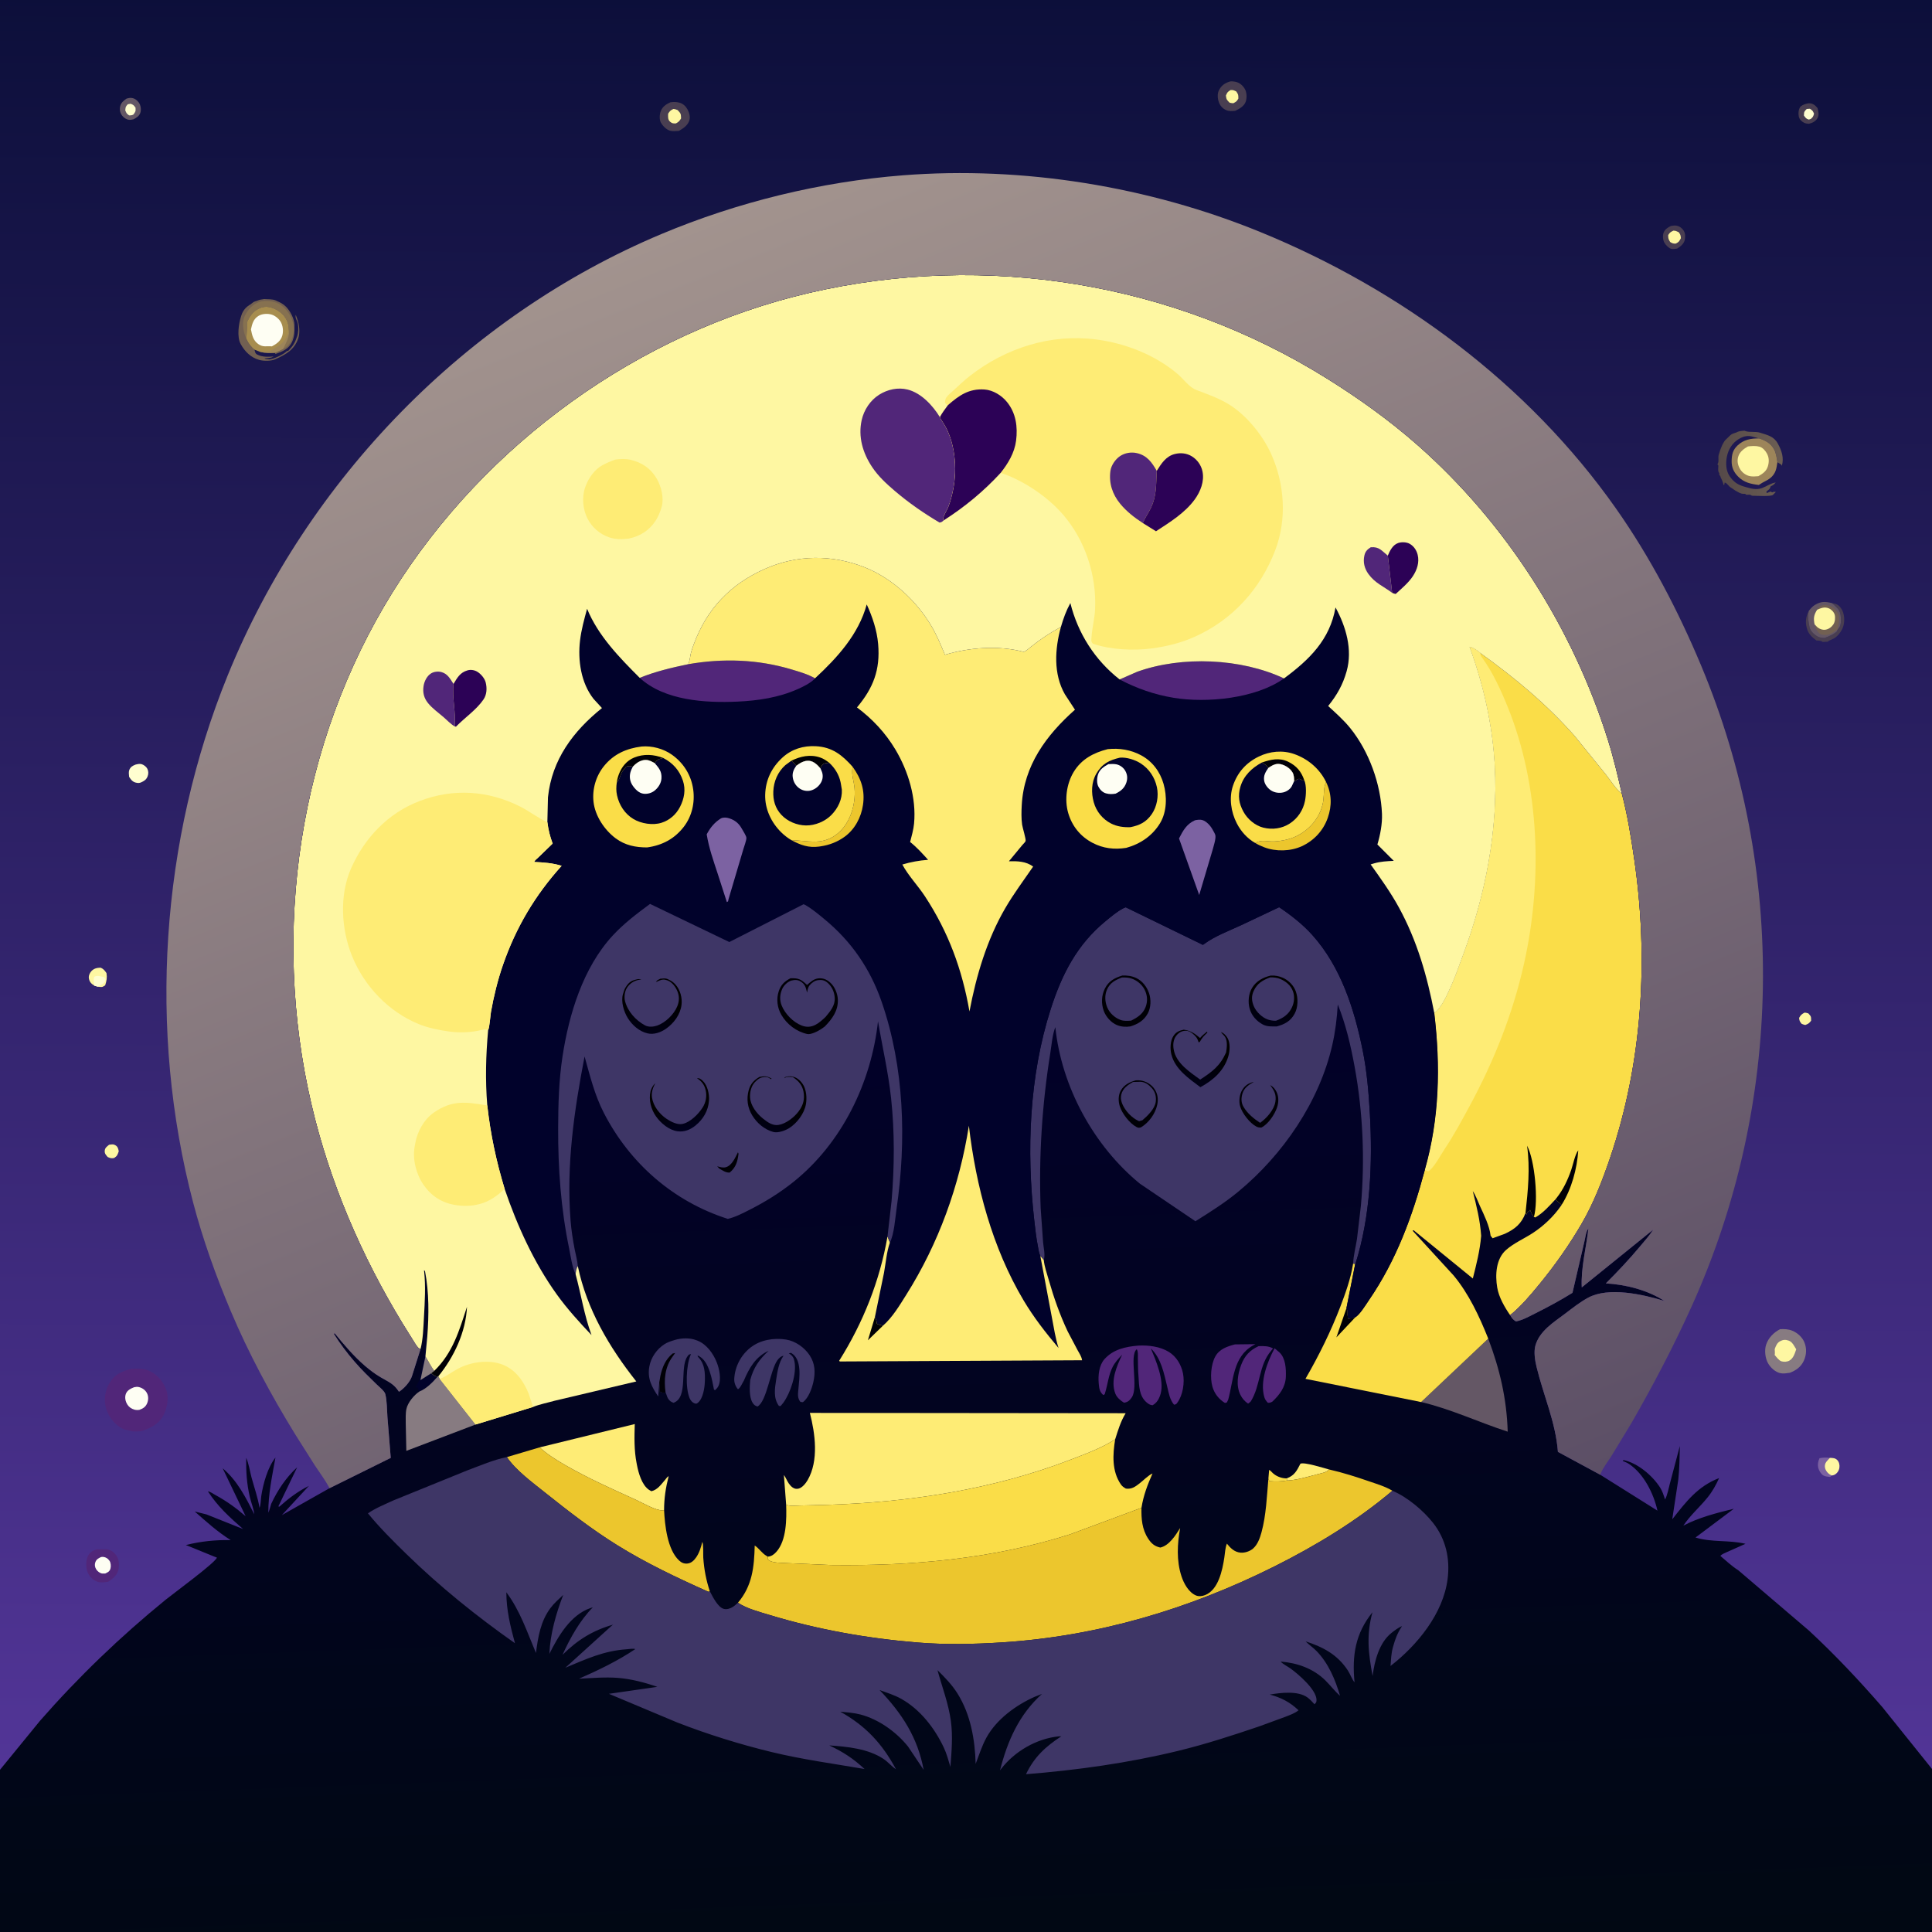 <svg version="1.1" xmlns="http://www.w3.org/2000/svg" style="display: block;" viewBox="0 0 2048 2048" width="1024" height="1024">
<rect x="0" y="0" width="2048" height="2048" fill="#333333" stroke="none"/>
<defs>
	<linearGradient id="Gradient1" gradientUnits="userSpaceOnUse" x1="1027.98" y1="2084.08" x2="991.458" y2="1080.52">
		<stop class="stop0" offset="0" stop-opacity="1" stop-color="rgb(1,8,19)"/>
		<stop class="stop1" offset="1" stop-opacity="1" stop-color="rgb(2,1,41)"/>
	</linearGradient>
	<linearGradient id="Gradient2" gradientUnits="userSpaceOnUse" x1="1272.99" y1="1117.72" x2="1267.76" y2="1148.27">
		<stop class="stop0" offset="0" stop-opacity="1" stop-color="rgb(0,0,0)"/>
		<stop class="stop1" offset="1" stop-opacity="1" stop-color="rgb(0,0,21)"/>
	</linearGradient>
	<linearGradient id="Gradient3" gradientUnits="userSpaceOnUse" x1="1350.18" y1="1053.28" x2="1344.87" y2="1085.82">
		<stop class="stop0" offset="0" stop-opacity="1" stop-color="rgb(0,0,0)"/>
		<stop class="stop1" offset="1" stop-opacity="1" stop-color="rgb(0,0,22)"/>
	</linearGradient>
	<linearGradient id="Gradient4" gradientUnits="userSpaceOnUse" x1="719.555" y1="1169.18" x2="725.572" y2="1196.66">
		<stop class="stop0" offset="0" stop-opacity="1" stop-color="rgb(0,0,0)"/>
		<stop class="stop1" offset="1" stop-opacity="1" stop-color="rgb(0,0,29)"/>
	</linearGradient>
	<linearGradient id="Gradient5" gradientUnits="userSpaceOnUse" x1="823.777" y1="1170.8" x2="817.379" y2="1196.85">
		<stop class="stop0" offset="0" stop-opacity="1" stop-color="rgb(0,0,0)"/>
		<stop class="stop1" offset="1" stop-opacity="1" stop-color="rgb(0,0,20)"/>
	</linearGradient>
	<linearGradient id="Gradient6" gradientUnits="userSpaceOnUse" x1="692.602" y1="1063.08" x2="688.091" y2="1093.46">
		<stop class="stop0" offset="0" stop-opacity="1" stop-color="rgb(0,0,0)"/>
		<stop class="stop1" offset="1" stop-opacity="1" stop-color="rgb(0,0,20)"/>
	</linearGradient>
	<linearGradient id="Gradient7" gradientUnits="userSpaceOnUse" x1="1026.86" y1="-3.646" x2="1020.14" y2="1877.65">
		<stop class="stop0" offset="0" stop-opacity="1" stop-color="rgb(12,15,58)"/>
		<stop class="stop1" offset="1" stop-opacity="1" stop-color="rgb(82,53,151)"/>
	</linearGradient>
	<linearGradient id="Gradient8" gradientUnits="userSpaceOnUse" x1="1823.58" y1="493.6" x2="1887.62" y2="487.52">
		<stop class="stop0" offset="0" stop-opacity="1" stop-color="rgb(86,74,73)"/>
		<stop class="stop1" offset="1" stop-opacity="1" stop-color="rgb(107,93,83)"/>
	</linearGradient>
	<linearGradient id="Gradient9" gradientUnits="userSpaceOnUse" x1="1297.49" y1="1721.49" x2="699.592" y2="249.791">
		<stop class="stop0" offset="0" stop-opacity="1" stop-color="rgb(92,79,102)"/>
		<stop class="stop1" offset="1" stop-opacity="1" stop-color="rgb(162,147,142)"/>
	</linearGradient>
</defs>
<path transform="translate(0,0)" fill="url(#Gradient1)" d="M 0 1586 L 0 -0 L 2048 0 L 2048 1658.75 L 2048 1875.16 L 2048 2048 L -0 2048 L -0 1876.04 L 0 1586 z"/>
<path transform="translate(0,0)" fill="rgb(250,221,72)" d="M 1344.56 1567.3 L 1345.35 1558.11 C 1346.85 1559.03 1347.26 1559.51 1348.42 1560.75 C 1351.98 1564.54 1357.66 1566.9 1362.85 1567.13 L 1364.03 1567.1 L 1364.33 1569.41 C 1358.22 1570.56 1351.68 1570.58 1345.5 1570.05 L 1344.56 1567.3 z"/>
<path transform="translate(0,0)" fill="rgb(254,236,117)" d="M 1364.03 1567.1 C 1372.33 1564.03 1374.7 1558.94 1378.52 1551.56 C 1382.91 1549.67 1403.6 1556.33 1408.9 1557.7 C 1406.15 1560.84 1401.52 1561.5 1397.61 1562.49 C 1387.64 1565.01 1376.33 1568.61 1366.1 1569.31 L 1364.33 1569.41 L 1364.03 1567.1 z"/>
<path transform="translate(0,0)" fill="rgb(1,2,43)" d="M 444.529 1475.07 L 442.5 1470.51 L 441.5 1471.49 L 441 1470 L 444 1464 L 445 1462.5 C 444.671 1460.55 444.203 1459.18 445.005 1457.25 C 446.243 1454.27 445.907 1450.61 448 1448.5 L 447.51 1445.5 C 448.904 1442.23 448.087 1439.48 449 1436.5 C 449.93 1433.46 449.936 1431.2 450 1428 C 451.671 1425.49 451 1421.07 451 1418 L 452.919 1417.06 L 450.966 1437.87 C 454.256 1442.94 456.682 1448.32 460.355 1453.16 L 457.173 1455.69 C 459.652 1457.61 460.74 1459.05 463.913 1459.27 C 458.504 1465.34 452.265 1472 444.529 1475.07 z"/>
<path transform="translate(0,0)" fill="rgb(135,123,129)" d="M 450.966 1437.87 C 454.256 1442.94 456.682 1448.32 460.355 1453.16 L 457.173 1455.69 L 445.678 1462.97 L 450.966 1437.87 z"/>
<path transform="translate(0,0)" fill="rgb(81,38,121)" d="M 1351.1 1429.23 L 1356.5 1433.81 C 1362.85 1440.07 1363.32 1450.97 1363.06 1459.3 C 1362.73 1470.33 1356.43 1478.5 1348.8 1485.73 C 1346.98 1486.81 1346.11 1487.07 1344 1487.01 C 1342.15 1485.03 1340.95 1483.52 1340.19 1480.87 C 1335.43 1464.3 1343.43 1443.67 1351.1 1429.23 z"/>
<path transform="translate(0,0)" fill="rgb(81,38,121)" d="M 1334.08 1427 C 1339.2 1426.78 1345 1426.69 1349.5 1429.45 L 1348.74 1430.33 L 1347.5 1431.81 C 1334.04 1447.49 1336.49 1468.36 1325.92 1485.5 C 1325.05 1486.52 1324.09 1487.12 1323 1487.89 C 1319.42 1485.46 1316.77 1482.43 1314.85 1478.52 C 1310.01 1468.73 1312.01 1456.53 1315.75 1446.68 C 1319.39 1437.09 1324.93 1431.28 1334.08 1427 z"/>
<path transform="translate(0,0)" fill="rgb(81,38,121)" d="M 1309.08 1425.11 L 1330.79 1424.86 L 1328.01 1426.39 C 1307 1438.45 1307.62 1463.14 1301.91 1483.81 L 1300.5 1486.65 L 1298.5 1487.19 C 1292.04 1483.23 1287.45 1477.46 1285.29 1470.17 C 1282.54 1460.87 1283.58 1446.38 1288.3 1437.87 C 1292.65 1430.02 1300.97 1427.23 1309.08 1425.11 z"/>
<path transform="translate(0,0)" fill="rgb(135,123,129)" d="M 463.913 1459.27 L 464.597 1458.99 L 466.175 1461.72 L 504.166 1510.04 L 430.734 1537.98 L 430.115 1509.43 C 430.133 1504.33 429.749 1498.61 430.799 1493.61 C 432.225 1486.82 438.811 1478.89 444.529 1475.07 C 452.265 1472 458.504 1465.34 463.913 1459.27 z"/>
<path transform="translate(0,0)" fill="rgb(62,54,102)" d="M 698.842 1465.53 L 697.725 1480.31 C 690.845 1470.13 686.033 1461.31 688.342 1448.51 C 690.062 1438.97 696.292 1429.99 704.484 1424.83 C 707.488 1422.94 710.633 1421.87 714 1420.84 L 715.58 1420.34 C 722.526 1418.29 731.397 1418.02 738.148 1420.68 L 739.559 1421.22 C 749.039 1425.04 756.039 1434.75 759.72 1444 C 762.52 1451.04 764.915 1462.27 761.505 1469.33 C 760.631 1471.14 759.387 1472.34 757.948 1473.7 L 756.844 1473 C 754.755 1462.27 751.821 1444.33 742 1438.16 C 740.67 1437.32 740.723 1437.39 739.5 1436.89 C 739.819 1438.58 739.431 1437.82 740.48 1438.94 C 747.151 1446.05 747.487 1455.25 747.172 1464.5 C 746.948 1471.09 745.316 1482.35 739.908 1486.88 C 738.977 1487.66 738.254 1488.16 737.041 1487.85 C 734.299 1487.13 732.182 1484.86 731.093 1482.32 C 726.342 1471.26 727.334 1447.48 731.981 1436.54 L 732.5 1435.39 C 730.026 1435.8 730.053 1435.95 728.658 1437.94 C 720.19 1450 729.999 1481.25 714 1487.02 C 711.41 1486.2 709.649 1484.9 708.155 1482.5 C 706.948 1480.56 706.632 1478.2 705.529 1476.2 C 703.01 1476.19 701.637 1476.62 699.5 1475.14 L 698.842 1465.53 z"/>
<path transform="translate(0,0)" fill="rgb(0,0,6)" d="M 698.842 1465.53 L 700.089 1458.26 C 702.232 1448.88 705.486 1441.03 713 1434.79 L 715.703 1434.22 L 712.946 1438.1 C 704.686 1449.41 703.676 1462.67 705.529 1476.2 C 703.01 1476.19 701.637 1476.62 699.5 1475.14 L 698.842 1465.53 z"/>
<path transform="translate(0,0)" fill="rgb(62,54,102)" d="M 788.477 1463.63 C 786.766 1466.28 784.891 1471.27 782.258 1472.68 C 779.656 1469.74 778.098 1465.5 778.333 1461.5 C 779.093 1448.6 785.366 1436.55 795.48 1428.53 C 805.864 1420.31 820.356 1417.91 833.28 1419.99 C 843.128 1421.57 852.606 1428.27 858.121 1436.46 C 864.156 1445.43 864.481 1455.04 862.125 1465.31 C 860.533 1472.25 856.935 1482.09 851.094 1486.36 L 848.5 1486.11 C 844.942 1481.8 845.944 1477.01 846.417 1471.66 C 847.419 1460.31 850.451 1440.71 838.5 1434.07 L 836.154 1434.62 L 836.899 1435.09 C 840.358 1437.4 841.5 1439.54 842.241 1443.61 C 844.587 1456.48 837.981 1476.52 830.343 1486.99 L 827.5 1490.48 L 825.71 1490.37 C 819.579 1481.98 821.322 1471.92 822.796 1462.35 C 824.08 1454.01 825.547 1444.12 830.598 1437.17 C 827.85 1437.59 825.561 1439.81 824.001 1442.02 C 816.479 1452.65 812.899 1485.38 803 1490.97 C 800.511 1490.24 799.22 1489.25 797.805 1487 C 793.997 1480.94 794.604 1469.87 795.268 1462.92 C 798.861 1449.47 804.726 1441.24 814.811 1431.85 C 801.001 1438.16 794.171 1450.12 788.477 1463.63 z"/>
<path transform="translate(0,0)" fill="rgb(81,38,121)" d="M 1206.54 1426.4 C 1217.3 1425.8 1229.72 1427.34 1239 1433.06 C 1247.06 1438.02 1252.26 1446.79 1254.04 1455.99 C 1255.91 1465.62 1253.95 1478.75 1248.16 1486.7 C 1246.74 1488.65 1246.83 1488.63 1244.5 1489.02 C 1239.99 1483.47 1239.01 1477.09 1237.38 1470.32 C 1233.88 1455.84 1231.01 1440.12 1219.97 1429.36 C 1225.4 1442.51 1234.32 1463.08 1230.32 1477.39 C 1228.89 1482.52 1226.56 1486.98 1221.78 1489.61 C 1219.22 1489.43 1217.5 1488.34 1215.58 1486.72 C 1207.37 1479.79 1207.49 1469.03 1206.88 1459.19 C 1206.27 1452.61 1206.31 1445.96 1206.19 1439.36 C 1206.13 1436.2 1206.65 1432.97 1205 1430.24 C 1196.69 1437.06 1207.17 1470.5 1199.68 1481.37 C 1197.4 1484.69 1195.4 1486.39 1191.5 1486.92 C 1187.76 1484.66 1183.9 1481.41 1182.28 1477.23 C 1176.97 1463.43 1183.75 1448.41 1189.54 1435.99 C 1185.74 1440.03 1182.03 1443.97 1179.47 1448.96 C 1175.01 1457.69 1174.31 1467.29 1171.45 1476.51 C 1170.82 1478.52 1171.42 1477.76 1169.5 1478.79 C 1165.41 1475.2 1165.16 1471.51 1164.68 1466.31 C 1163.93 1458.02 1164.99 1447.32 1170.68 1440.88 C 1180.01 1430.31 1193.2 1427.55 1206.54 1426.4 z"/>
<path transform="translate(0,0)" fill="rgb(100,87,101)" d="M 1577.6 1418.99 C 1589.86 1451.53 1597.18 1482.71 1598.23 1517.64 C 1567.83 1507.78 1537.57 1493.43 1506.46 1486.24 L 1577.6 1418.99 z"/>
<path transform="translate(0,0)" fill="rgb(254,236,117)" d="M 572.029 1534.28 L 672.871 1509.55 C 672.448 1523.42 672.12 1537.31 674.82 1551 L 675.189 1552.95 C 676.887 1561.63 680.335 1574.06 687.94 1579.28 L 690.5 1580.76 C 697.089 1579.24 700.904 1573.46 705.134 1568.58 C 706.058 1567.51 707.447 1565.28 708.793 1564.87 C 705.653 1577.15 703.994 1588.09 703.948 1600.79 L 702.193 1600.99 C 695.432 1601.48 681.168 1593.11 674.947 1590.27 C 649.224 1578.53 623.653 1567.21 599.104 1553.05 C 589.744 1547.65 580.012 1541.58 572.029 1534.28 z"/>
<path transform="translate(0,0)" fill="rgb(236,198,45)" d="M 537.324 1544.58 L 572.029 1534.28 C 580.012 1541.58 589.744 1547.65 599.104 1553.05 C 623.653 1567.21 649.224 1578.53 674.947 1590.27 C 681.168 1593.11 695.432 1601.48 702.193 1600.99 L 703.948 1600.79 C 704.759 1616.7 707.382 1642.66 719.935 1654.26 C 722.413 1656.55 725.183 1657.77 728.665 1657.42 C 732.751 1657 735.621 1654.2 737.875 1650.99 C 741.335 1646.07 743.069 1640.31 744.434 1634.51 C 745.888 1636.84 745.264 1647.69 745.5 1651.2 C 746.334 1663.62 748.552 1675.08 752.463 1686.88 L 750.902 1687.35 C 717.648 1672.5 685.183 1657.14 654.188 1637.88 C 627.404 1621.23 602.462 1601.91 577.847 1582.26 C 564.604 1571.68 546.778 1558.61 537.324 1544.58 z"/>
<path transform="translate(0,0)" fill="rgb(254,236,117)" d="M 833.346 1594.93 L 830.951 1563.56 C 831.837 1564.87 832.663 1566.1 833.345 1567.52 C 834.934 1570.85 837.025 1574.52 840.09 1576.7 C 842.11 1578.13 844.063 1578.58 846.5 1578 C 850.48 1577.06 854.239 1572.25 856.164 1568.91 C 868.104 1548.23 864.115 1519.6 858.5 1497.73 L 1193.24 1498.08 C 1187.9 1506.84 1185.18 1516.05 1182.11 1525.78 C 1167.46 1535.12 1150.82 1541.17 1134.68 1547.38 C 1052.9 1578.82 964.842 1592.32 877.545 1595.18 L 847.875 1595.91 C 844.216 1595.96 838.615 1596.62 835.185 1595.64 L 833.346 1594.93 z"/>
<path transform="translate(0,0)" fill="rgb(250,221,72)" d="M 833.346 1594.93 L 835.185 1595.64 C 838.615 1596.62 844.216 1595.96 847.875 1595.91 L 877.545 1595.18 C 964.842 1592.32 1052.9 1578.82 1134.68 1547.38 C 1150.82 1541.17 1167.46 1535.12 1182.11 1525.78 C 1179.51 1541.77 1178.47 1559.51 1188.2 1573.59 C 1189.66 1575.7 1191.3 1576.71 1193.5 1577.97 C 1199.82 1578.78 1203.4 1576 1208.22 1572.26 C 1212.2 1569.18 1217.27 1563.83 1221.7 1561.96 C 1216.37 1574.05 1212.09 1585.23 1210.01 1598.33 L 1134.04 1626.56 C 1051.98 1652.58 966.719 1660.1 881.086 1659.01 L 835.929 1657.06 C 830.405 1656.7 822.143 1656.93 817 1655 C 815.783 1654.54 814.836 1653.78 813.82 1653 C 813.822 1652.09 813.707 1650.95 813.902 1650.07 C 817.591 1649.97 820.536 1647.74 822.939 1645.07 C 833.892 1632.9 833.857 1610.06 833.346 1594.93 z"/>
<path transform="translate(0,0)" fill="rgb(236,198,45)" d="M 1408.9 1557.7 C 1423.48 1560.99 1437.88 1565.63 1452.01 1570.5 C 1459.93 1573.23 1468.79 1575.88 1475.99 1580.25 C 1438.5 1612.03 1394.75 1638.55 1350.88 1660.49 C 1260.2 1705.85 1163.3 1734.62 1061.86 1741.03 C 1032.24 1742.91 1002.28 1743.57 972.664 1741.12 C 919.169 1736.71 866.73 1727.43 815.347 1711.8 C 804.786 1708.58 791.419 1705.16 782.245 1698.96 C 797.526 1680.94 799.459 1661.09 800.022 1638.32 C 804.68 1641.25 807.424 1646.37 812.727 1649.42 L 813.902 1650.07 C 813.707 1650.95 813.822 1652.09 813.82 1653 C 814.836 1653.78 815.783 1654.54 817 1655 C 822.143 1656.93 830.405 1656.7 835.929 1657.06 L 881.086 1659.01 C 966.719 1660.1 1051.98 1652.58 1134.04 1626.56 L 1210.01 1598.33 C 1209.75 1609.94 1210.55 1621.02 1217.09 1631 C 1220.51 1636.22 1223.91 1639.16 1230 1640.48 C 1239.5 1638.32 1246.14 1627.49 1251 1619.77 C 1247.93 1636.62 1247.01 1654.33 1252.39 1670.84 C 1254.88 1678.48 1259.93 1687.86 1267.71 1691.22 C 1270.72 1692.53 1274.59 1692.02 1277.57 1690.82 C 1291.62 1685.13 1295.78 1664.51 1297.83 1651.16 C 1298.55 1646.46 1298.76 1640.69 1300.55 1636.31 C 1304.33 1641.05 1308.61 1645.3 1315 1645.87 C 1319.55 1646.27 1324.93 1644.46 1328.36 1641.48 C 1333.18 1637.26 1335.61 1630.32 1337.25 1624.28 C 1342.26 1605.83 1342.87 1586.26 1344.56 1567.3 L 1345.5 1570.05 C 1351.68 1570.58 1358.22 1570.56 1364.33 1569.41 L 1366.1 1569.31 C 1376.33 1568.61 1387.64 1565.01 1397.61 1562.49 C 1401.52 1561.5 1406.15 1560.84 1408.9 1557.7 z"/>
<path transform="translate(0,0)" fill="rgb(62,54,102)" d="M 1102.8 1331.4 C 1101.25 1328.36 1100.92 1324.78 1100.26 1321.45 C 1098.46 1312.42 1097.43 1303.17 1096.4 1294.02 C 1087.99 1219.89 1090.93 1140.74 1113.92 1069.31 C 1125.66 1032.84 1141.66 1001.37 1171.79 976.591 C 1177.7 971.737 1183.95 966.354 1190.76 962.826 L 1193.3 961.773 L 1275.17 1001.62 L 1276.26 1000.8 C 1288.04 992.138 1302.75 986.779 1316 980.591 L 1355.95 961.686 C 1368.38 970.007 1380.75 979.655 1390.79 990.79 C 1421.45 1024.79 1435.88 1070.29 1444.67 1114.27 C 1449.01 1135.97 1450.81 1157.96 1452.09 1180 C 1455.11 1232.29 1452.81 1289.58 1436.78 1339.86 L 1436.54 1339.97 L 1434.31 1339.55 C 1434.78 1330.74 1437.06 1322.02 1438.46 1313.33 L 1442.61 1278.07 C 1446.96 1229.24 1444.82 1179.25 1436 1131 C 1431.94 1108.75 1426.63 1085.77 1418.1 1064.77 C 1417.24 1079.24 1415.53 1093.44 1412.31 1107.6 C 1398.65 1167.82 1360.04 1223.97 1312.84 1263.04 C 1298.48 1274.93 1282.97 1284.69 1267.2 1294.57 L 1208.27 1254.7 C 1159.28 1214.58 1125.12 1151.76 1118.71 1088.81 C 1115.53 1096.79 1114.71 1107.83 1113.34 1116.41 C 1104.68 1170.49 1101.05 1225.95 1103.15 1280.69 L 1105.73 1317.03 C 1106.19 1322.16 1107.87 1329.1 1106.81 1334.13 L 1106.44 1335.7 L 1102.8 1331.4 z"/>
<path transform="translate(0,0)" fill="rgb(0,0,6)" d="M 1346.39 1150.27 C 1349.46 1151.76 1351.67 1154.39 1353.17 1157.44 C 1355.68 1162.54 1355.5 1168.67 1353.71 1173.97 C 1351.23 1181.36 1344.34 1191.82 1337 1195.29 C 1335.04 1195.25 1333.68 1195.17 1331.89 1194.26 C 1324.9 1190.69 1316.68 1180.09 1314.54 1172.53 C 1312.99 1167.05 1313.97 1159.84 1317.04 1155 C 1319.93 1150.44 1323.98 1147.95 1329.16 1146.85 C 1323.66 1149.97 1318.84 1152.99 1316.96 1159.5 C 1315.57 1164.34 1315.64 1169.07 1318.25 1173.43 C 1322.48 1180.49 1328.97 1185.8 1335.78 1190.25 C 1342.63 1185.45 1350.56 1176.49 1351.94 1168 C 1353.17 1160.46 1350.84 1156.12 1346.39 1150.27 z"/>
<path transform="translate(0,0)" fill="url(#Gradient2)" d="M 1254.89 1091.5 C 1262.4 1092.67 1266.39 1095.5 1272.12 1100.35 C 1274.26 1097.74 1276.91 1095.7 1279.5 1093.55 L 1279.87 1094.63 C 1276.77 1097.45 1274.37 1099.9 1272.31 1103.58 L 1271.81 1104.5 L 1270.5 1104.83 C 1269.39 1100.57 1267.49 1098.26 1264.05 1095.5 C 1261.35 1093.32 1258.49 1092.23 1255 1092.79 C 1251.56 1093.33 1248.75 1095.35 1246.71 1098.1 C 1243.65 1102.23 1243.28 1107.54 1244.15 1112.5 C 1246.71 1127.14 1261.2 1136.34 1272.24 1144.42 C 1285.04 1136.06 1293.28 1130.01 1299.71 1115.64 C 1300.51 1110.71 1301.4 1104.09 1298.82 1099.5 C 1297.73 1097.55 1295.57 1096.03 1294.26 1094.11 C 1296.95 1094.76 1299.85 1097.89 1301.22 1100.3 C 1304.25 1105.64 1303.78 1113.88 1302.11 1119.59 C 1297.64 1134.92 1286.03 1145.14 1272.45 1152.46 C 1260.3 1143.37 1245.62 1133.43 1241.71 1117.76 C 1240.22 1111.77 1240.43 1103.42 1243.92 1098.11 C 1246.74 1093.83 1250.05 1092.55 1254.89 1091.5 z"/>
<path transform="translate(0,0)" fill="rgb(0,0,6)" d="M 1204.15 1145.17 C 1205.85 1145.13 1207.48 1145.11 1209.16 1145.37 C 1215.07 1146.28 1220.65 1149.58 1223.94 1154.6 C 1227.23 1159.62 1228 1165.17 1226.72 1171.09 C 1224.62 1180.81 1217.9 1189.92 1209.5 1195.03 C 1207.28 1195.64 1206.7 1195.73 1204.5 1194.54 C 1197.26 1190.62 1189.47 1180.35 1187.04 1172.74 C 1185.33 1167.37 1185.27 1160.8 1188.2 1155.82 C 1191.78 1149.72 1197.64 1146.97 1204.15 1145.17 z"/>
<path transform="translate(0,0)" fill="rgb(62,54,102)" d="M 1201.06 1146.94 L 1208.71 1146.71 C 1213.87 1146.82 1217.8 1149.89 1221.09 1153.57 C 1224.68 1157.59 1225.84 1162.64 1225.15 1167.94 C 1224.19 1175.34 1216.48 1182.87 1211 1187.5 L 1207.5 1188.51 C 1201.77 1186.02 1196.59 1181.35 1193.05 1176.21 C 1189.83 1171.53 1187.17 1165.95 1188.62 1160.17 C 1190.27 1153.62 1195.5 1150.05 1201.06 1146.94 z"/>
<path transform="translate(0,0)" fill="rgb(0,0,6)" d="M 1189.66 1034.1 C 1195.07 1033.99 1199.43 1034.4 1204.39 1036.73 C 1211.04 1039.84 1215.7 1046.03 1218.05 1052.87 C 1220.32 1059.49 1220.09 1068.04 1216.72 1074.25 C 1212.61 1081.82 1206.28 1085.57 1198.29 1088.03 C 1193.39 1088.79 1188.51 1088.47 1183.91 1086.57 C 1177.74 1084.01 1172.17 1077.67 1169.97 1071.4 C 1167.25 1063.68 1167.56 1055.34 1171.2 1047.98 C 1175.19 1039.93 1181.47 1036.69 1189.66 1034.1 z"/>
<path transform="translate(0,0)" fill="rgb(62,54,102)" d="M 1189.24 1036.2 C 1192.48 1036.06 1195.87 1036.2 1199 1037.15 C 1204.93 1038.95 1210.4 1043.42 1213.25 1048.92 C 1216.3 1054.82 1216.76 1061.3 1214.38 1067.53 C 1211.59 1074.82 1205.68 1078.67 1198.98 1081.93 C 1194.95 1082.14 1191.33 1082.55 1187.5 1081.05 C 1181.39 1078.66 1176.19 1073.87 1173.67 1067.77 C 1171.21 1061.82 1170.85 1054.89 1173.49 1048.93 C 1176.68 1041.71 1182.3 1038.88 1189.24 1036.2 z"/>
<path transform="translate(0,0)" fill="url(#Gradient3)" d="M 1347.01 1034.14 C 1351.49 1033.89 1355.73 1034.67 1359.85 1036.47 C 1366.02 1039.18 1371.3 1044.51 1373.6 1050.9 C 1376.22 1058.19 1376.07 1067.68 1372.37 1074.55 C 1368.07 1082.53 1361.86 1085.75 1353.52 1088.04 C 1348.4 1088.07 1343.13 1088.47 1338.5 1085.93 C 1331.81 1082.28 1326.66 1076.51 1324.63 1069.05 C 1322.72 1062.04 1323.48 1053.4 1327.28 1047.18 C 1331.77 1039.82 1338.88 1036.14 1347.01 1034.14 z"/>
<path transform="translate(0,0)" fill="rgb(62,54,102)" d="M 1346.4 1036.08 C 1350.04 1035.97 1353.87 1036.32 1357.24 1037.79 C 1363.25 1040.42 1368.27 1044.46 1370.57 1050.78 C 1372.57 1056.3 1371.99 1062.48 1369.57 1067.74 C 1366.05 1075.34 1360.23 1079.21 1352.6 1082.02 C 1349.71 1082.08 1346.75 1081.71 1344 1080.76 C 1337.93 1078.65 1331.75 1072.74 1329.19 1066.83 C 1326.77 1061.22 1326.35 1056.09 1328.94 1050.46 C 1332.65 1042.41 1338.46 1039.02 1346.4 1036.08 z"/>
<path transform="translate(0,0)" fill="rgb(250,221,72)" d="M 1520.42 1073.98 C 1527.66 1069.06 1534.01 1054.76 1537.65 1046.71 C 1542.65 1035.65 1546.63 1023.98 1550.87 1012.61 C 1574.64 948.882 1588.31 879.677 1584.57 811.448 C 1582.21 768.504 1572.68 726.006 1557.87 685.7 C 1561.99 686.667 1566.09 689.5 1569.24 692.289 C 1605.78 718.482 1639.18 746.191 1669.06 780 L 1702.65 821.475 C 1707.79 827.969 1712.56 836.261 1719.22 841.21 C 1725.25 863.92 1728.98 887.554 1732.37 910.794 C 1747.76 1016.57 1741.21 1126.25 1706.65 1227.75 C 1698.66 1251.2 1689.4 1275.14 1676.96 1296.61 C 1663.78 1319.37 1648.53 1340.95 1631.88 1361.29 C 1622.47 1372.77 1612.39 1384.79 1600.81 1394.16 C 1594.92 1385.62 1588.84 1375.16 1587.11 1364.85 C 1584.86 1351.5 1585.7 1334.54 1596.5 1324.99 C 1604.72 1317.72 1615.8 1312.97 1625 1306.94 C 1636.28 1299.54 1646.97 1289.46 1654.61 1278.35 L 1655.42 1277.15 L 1648.76 1271.45 C 1642.35 1278.28 1635.71 1285.96 1627.45 1290.57 L 1626.01 1289.95 C 1624.67 1288.53 1623.28 1285.81 1622.51 1284 L 1622 1282.49 C 1620.9 1284.66 1619.13 1283.9 1618.49 1286.5 L 1618.37 1287.54 L 1617.11 1285.86 C 1612.87 1297.16 1606.01 1302.85 1595.28 1307.85 L 1582.24 1312.62 L 1580.12 1309.93 C 1578.89 1299.43 1573.24 1288.06 1568.87 1278.59 C 1566.36 1273.16 1564.56 1267.61 1561.22 1262.6 C 1565.25 1278.87 1568.92 1293.22 1570.1 1310.02 C 1568.75 1325.89 1565.12 1339.9 1561.26 1355.26 L 1498.5 1304.09 L 1497.41 1304.6 L 1540.87 1352.04 C 1557.13 1371.59 1568.2 1395.55 1577.6 1418.99 L 1506.46 1486.24 L 1383.85 1461.63 C 1398.04 1437.03 1410.78 1411.38 1420.92 1384.85 C 1426.21 1371.01 1431.78 1355.4 1434.14 1340.74 L 1434.31 1339.55 L 1436.54 1339.97 L 1427.26 1386.84 L 1427.86 1388 C 1428.71 1389.92 1428.31 1390.53 1428.31 1392.5 L 1429.05 1398.06 C 1433.14 1397.88 1426.42 1398.26 1432 1397.51 L 1434 1397.5 L 1435.21 1396.54 L 1436.64 1396.41 C 1441.59 1393.38 1447.7 1383.22 1451.11 1378.24 C 1480.26 1335.69 1497.12 1289.58 1510.34 1240.26 C 1525.95 1185.74 1527.11 1129.92 1520.42 1073.98 z"/>
<path transform="translate(0,0)" fill="rgb(0,0,6)" d="M 1427.26 1386.84 L 1427.86 1388 C 1428.71 1389.92 1428.31 1390.53 1428.31 1392.5 L 1429.05 1398.06 C 1433.14 1397.88 1426.42 1398.26 1432 1397.51 L 1434 1397.5 L 1435.21 1396.54 L 1436.64 1396.41 L 1416.61 1417.7 L 1427.26 1386.84 z"/>
<path transform="translate(0,0)" fill="rgb(0,0,6)" d="M 1648.76 1271.45 L 1649.9 1270.05 C 1657.07 1261.12 1661.8 1250.91 1665.56 1240.15 C 1667.49 1234.62 1669.59 1223.7 1673.02 1219.43 C 1671.75 1238.99 1665.93 1260.49 1655.42 1277.15 L 1648.76 1271.45 z"/>
<path transform="translate(0,0)" fill="rgb(0,0,6)" d="M 1617.11 1285.86 C 1619.74 1261.92 1622.11 1238.48 1618.75 1214.49 C 1627.07 1229.95 1630.89 1273.33 1626.01 1289.95 C 1624.67 1288.53 1623.28 1285.81 1622.51 1284 L 1622 1282.49 C 1620.9 1284.66 1619.13 1283.9 1618.49 1286.5 L 1618.37 1287.54 L 1617.11 1285.86 z"/>
<path transform="translate(0,0)" fill="rgb(254,236,117)" d="M 1520.42 1073.98 C 1527.66 1069.06 1534.01 1054.76 1537.65 1046.71 C 1542.65 1035.65 1546.63 1023.98 1550.87 1012.61 C 1574.64 948.882 1588.31 879.677 1584.57 811.448 C 1582.21 768.504 1572.68 726.006 1557.87 685.7 C 1561.99 686.667 1566.09 689.5 1569.24 692.289 L 1569.3 693.535 C 1569.6 695.691 1570.48 696.291 1571.7 698 C 1582.67 713.34 1591.11 731.773 1598.17 749.205 C 1632.36 833.663 1635.32 933.273 1615.5 1021.61 C 1603.47 1075.23 1583.79 1124.46 1557.72 1172.71 C 1549.38 1188.15 1541.11 1203.43 1531.37 1218.06 C 1527.24 1224.28 1521.14 1235.89 1515.5 1240.68 L 1514 1241.58 L 1510.34 1240.26 C 1525.95 1185.74 1527.11 1129.92 1520.42 1073.98 z"/>
<path transform="translate(0,0)" fill="rgb(62,54,102)" d="M 1475.99 1580.25 C 1491.53 1586.76 1508.61 1601.02 1519.04 1614.23 C 1532.66 1631.5 1537.27 1652.21 1534.52 1673.85 C 1529.85 1710.54 1502.27 1744.12 1474.01 1766 C 1474.49 1759.52 1474.73 1752.92 1476.43 1746.63 L 1476.89 1745 C 1478.92 1737.67 1481.31 1731.34 1485.44 1724.97 L 1486.23 1723.76 C 1482.5 1725.15 1478.06 1728.54 1474.95 1731.03 C 1461.95 1741.4 1456.99 1760.97 1455.01 1776.57 C 1450.49 1752.48 1448.23 1733.13 1454.87 1709.04 C 1436.66 1731.79 1433.11 1754.8 1435.87 1783.36 C 1433.03 1779.95 1431.26 1774.54 1428.74 1770.7 C 1417.62 1753.82 1402.57 1745.96 1383.97 1739.88 C 1387.62 1743.65 1392.1 1746.53 1395.76 1750.34 C 1408.33 1763.43 1415.47 1780.45 1420.51 1797.62 C 1414.85 1792.67 1410.19 1786.49 1404.83 1781.2 C 1392.05 1768.61 1374.99 1762.69 1357.54 1761.35 C 1360.31 1764.36 1364.57 1766.22 1367.91 1768.61 C 1376.11 1774.5 1395.54 1791.08 1395.57 1802.05 C 1395.58 1804.5 1394.99 1805 1393.41 1806.57 C 1391.08 1804.02 1388.62 1801.26 1385.8 1799.26 C 1375.71 1792.08 1357.52 1794.33 1346.01 1796.32 C 1358.13 1799.53 1367.25 1804.25 1376.51 1812.95 C 1372.84 1816.1 1366.63 1818.28 1362.11 1820.04 L 1335.44 1829.81 C 1306.71 1839.6 1278.19 1848.86 1248.67 1856.04 C 1195.89 1868.87 1141.72 1876.41 1087.61 1880.75 C 1096.27 1862.51 1108.27 1851.49 1125.04 1840.54 L 1122.31 1840.62 C 1098.67 1842.99 1075.43 1856.57 1061.07 1875.32 L 1060.04 1876.68 C 1067.9 1845.58 1080.21 1817.6 1104.49 1795.66 L 1096.95 1798.62 C 1076.93 1807.46 1056.4 1822.47 1045.67 1841.93 C 1040.76 1850.85 1037.89 1860.35 1034.23 1869.79 C 1033.5 1844.03 1028.93 1817.55 1015.06 1795.31 C 1009.15 1785.85 1001.66 1778.21 993.77 1770.41 C 998.657 1788.25 1005.41 1805.71 1007.94 1824.13 C 1010.18 1840.39 1008.71 1856.75 1007.48 1873.03 C 1005.4 1866.02 1003.46 1858.77 1000.31 1852.15 C 990.576 1831.67 975.515 1812.23 955.498 1800.91 C 948.36 1796.87 940.082 1794.32 932.395 1791.52 C 956.17 1816.36 972.745 1841.76 979.124 1876.13 L 962.57 1851.43 C 950.17 1835.9 931.336 1822.46 912.052 1817.43 C 905.191 1815.64 897.736 1815.18 890.701 1814.44 C 917.737 1829.53 935.176 1848.34 949.768 1875.46 C 945.07 1872.43 941.362 1867.74 936.568 1864.54 C 920.161 1853.62 898.234 1851.54 879.061 1850.2 C 893.932 1857.22 904.383 1864.05 916.473 1875.23 C 883.542 1869.56 850.561 1865.15 818.021 1857.26 C 784.376 1849.11 750.269 1838.49 718 1825.95 L 645.469 1795.51 L 696.808 1788.14 C 683.663 1783.54 668.931 1779.71 655.006 1778.63 C 641.459 1777.57 627.351 1778.84 613.78 1779.5 C 633.733 1770.8 655.399 1760.32 673.452 1748.09 C 671.102 1747.3 666.715 1748.12 664.157 1748.3 C 639.895 1749.96 621.312 1758.68 599.302 1767.88 L 648.739 1723.04 L 649.904 1722.17 C 628.16 1728.45 612.369 1738.26 596.274 1754.19 C 604.453 1736.25 614.56 1717.95 628.422 1703.81 L 625.899 1704.61 C 604.821 1711.85 591.719 1734.41 582.357 1753.16 C 583.276 1731.74 589.392 1710.6 597.028 1690.68 C 592.327 1695.12 587.277 1699.54 583.403 1704.75 C 573.02 1718.7 570.309 1735.42 568.141 1752.21 C 558.668 1729.9 551.392 1707.44 536.73 1687.88 C 536.848 1707.14 540.896 1723.46 545.885 1741.89 C 505.259 1713.34 466.031 1681.75 430.489 1647.03 C 416.42 1633.29 402.508 1619.45 390.028 1604.22 C 398.186 1598.58 408.052 1594.66 417.049 1590.48 L 495.471 1558.62 C 508.845 1553.69 523.325 1547.31 537.324 1544.58 C 546.778 1558.61 564.604 1571.68 577.847 1582.26 C 602.462 1601.91 627.404 1621.23 654.188 1637.88 C 685.183 1657.14 717.648 1672.5 750.902 1687.35 L 752.463 1686.88 C 755.505 1692.55 760.84 1703.67 767.17 1705.45 C 770.309 1706.34 774.051 1705.17 776.738 1703.46 C 778.722 1702.2 780.507 1700.53 782.245 1698.96 C 791.419 1705.16 804.786 1708.58 815.347 1711.8 C 866.73 1727.43 919.169 1736.71 972.664 1741.12 C 1002.28 1743.57 1032.24 1742.91 1061.86 1741.03 C 1163.3 1734.62 1260.2 1705.85 1350.88 1660.49 C 1394.75 1638.55 1438.5 1612.03 1475.99 1580.25 z"/>
<path transform="translate(0,0)" fill="rgb(1,2,43)" d="M 729.743 704.049 C 730.388 701.822 731.111 699.576 731.418 697.274 C 732.098 692.179 733.742 687.534 735.523 682.723 C 749.412 645.202 774.339 619.302 810.573 603.138 C 844.684 587.921 882.141 587.648 916.711 601.428 C 945.785 613.016 971.102 636.536 987.076 663.219 C 992.915 672.974 997.276 683.629 1001.68 694.085 C 1027.87 686.268 1058.27 684.001 1084.86 690.912 C 1086.38 691.306 1091.08 687.017 1092.5 685.885 C 1102.73 677.714 1113.05 670.789 1124.6 664.603 C 1127.24 655.579 1130.12 647.54 1134.62 639.266 C 1142.62 671.439 1160.66 699.736 1186.86 720.263 L 1205.53 712.078 C 1252.94 695.089 1315.53 697.742 1361.09 719.163 C 1388 699.268 1409.73 678.158 1415.71 643.927 C 1426.78 664.247 1433.96 688.511 1427.49 711.531 C 1423.44 725.96 1417.26 736.76 1407.9 748.402 C 1415.99 755.882 1424.39 763.257 1431.33 771.859 C 1451.28 796.602 1463.68 831.006 1464.95 862.731 C 1465.37 873.338 1463.13 885.059 1460.09 895.205 L 1477.45 912.542 C 1470.2 912.891 1463.5 913.19 1456.49 915.236 L 1452.93 916.313 C 1463.55 931.177 1474.14 945.941 1482.92 962 C 1502.28 997.426 1512.83 1034.61 1520.42 1073.98 C 1527.11 1129.92 1525.95 1185.74 1510.34 1240.26 C 1497.12 1289.58 1480.26 1335.69 1451.11 1378.24 C 1447.7 1383.22 1441.59 1393.38 1436.64 1396.41 L 1435.21 1396.54 L 1434 1397.5 L 1432 1397.51 C 1426.42 1398.26 1433.14 1397.88 1429.05 1398.06 L 1428.31 1392.5 C 1428.31 1390.53 1428.71 1389.92 1427.86 1388 L 1427.26 1386.84 L 1436.54 1339.97 L 1436.78 1339.86 C 1452.81 1289.58 1455.11 1232.29 1452.09 1180 C 1450.81 1157.96 1449.01 1135.97 1444.67 1114.27 C 1435.88 1070.29 1421.45 1024.79 1390.79 990.79 C 1380.75 979.655 1368.38 970.007 1355.95 961.686 L 1316 980.591 C 1302.75 986.779 1288.04 992.138 1276.26 1000.8 L 1275.17 1001.62 L 1193.3 961.773 L 1190.76 962.826 C 1183.95 966.354 1177.7 971.737 1171.79 976.591 C 1141.66 1001.37 1125.66 1032.84 1113.92 1069.31 C 1090.93 1140.74 1087.99 1219.89 1096.4 1294.02 C 1097.43 1303.17 1098.46 1312.42 1100.26 1321.45 C 1100.92 1324.78 1101.25 1328.36 1102.8 1331.4 L 1106.44 1335.7 C 1107.18 1342.8 1109.71 1349.77 1111.67 1356.63 C 1117.09 1375.57 1123.32 1393.36 1131.73 1411.24 L 1142.39 1431.44 C 1144.18 1434.68 1146.62 1438.23 1147.03 1441.94 L 890.206 1443.22 L 889.558 1442.46 C 914.92 1402.13 932.599 1357.85 940.788 1310.69 L 945.092 1273.22 C 948.184 1237.21 948.458 1200.12 944.595 1164.18 C 941.631 1136.59 935.334 1109.88 930.731 1082.59 C 923.612 1147.54 892.509 1211.81 840.904 1253.02 C 826.45 1264.57 810.845 1274.21 794.354 1282.54 C 787.226 1286.14 779.276 1290.31 771.485 1292.05 C 713.974 1273.74 667.679 1233.27 640.151 1179.82 C 630.178 1160.45 625.538 1140.66 619.666 1119.91 C 608.578 1177.61 600.204 1234.99 604.842 1293.96 C 605.644 1304.16 607.245 1314.27 609.168 1324.32 C 610.305 1330.25 612.032 1336.07 612.497 1342.1 C 610.846 1344.93 610.593 1347.63 610.162 1350.8 C 616.037 1372.4 619.201 1394.06 627.036 1415.24 C 614.166 1401.65 601.24 1387.47 590.303 1372.25 C 566.077 1338.56 548.267 1299.37 534.925 1260.25 C 526.006 1230.82 519.934 1202.41 516.541 1171.84 C 514.326 1144.7 515.028 1118.8 517.476 1091.71 C 518.829 1090.07 519.907 1075.71 520.445 1072.66 C 523.397 1055.95 527.544 1039.05 533.097 1023 C 546.872 983.19 567.172 949.002 595.35 917.803 C 586.018 914.875 575.968 914.157 566.252 913.734 C 566.813 911.959 569.398 910.1 570.739 908.802 L 585.812 894.203 C 582.972 886.505 581.264 879.712 580.235 871.61 L 580.867 845.171 C 585.023 805.203 607.636 775.065 638.107 750.583 L 629.22 740.869 C 615.822 723.916 612.38 699.861 614.86 679 C 616.227 667.496 619.289 656.491 622.344 645.335 C 634.028 673.963 656.639 697.058 678.152 718.579 C 694.245 711.905 712.702 707.566 729.743 704.049 z"/>
<path transform="translate(0,0)" fill="rgb(236,198,45)" d="M 903.85 812.839 C 912.906 825.464 917.099 837.692 914.784 853.413 C 912.852 866.537 906.097 879.22 895.239 887.06 C 887.762 892.459 879.098 895.816 870 897.138 L 868.213 897.407 C 857.266 898.911 848.601 895.857 839.09 890.692 C 855.787 890.849 870.168 896.22 885.555 885.41 C 900.726 874.753 907.388 853.358 905.84 835.512 C 905.189 828.003 902.451 821.71 903.635 814.054 L 903.85 812.839 z"/>
<path transform="translate(0,0)" fill="rgb(236,198,45)" d="M 1405.7 828.955 C 1411.72 841.352 1412 853.997 1407.5 866.906 C 1402.81 880.363 1392.94 891.043 1380 897.003 C 1367.96 902.547 1352.48 902.864 1340.09 898.144 C 1336.81 896.893 1333.62 895.431 1330.61 893.631 C 1337.57 889.527 1343.18 892.306 1350.57 891.955 C 1358.2 891.593 1366.97 889.857 1373.84 886.553 C 1389.26 879.139 1400.9 864.847 1402.89 847.595 C 1403.5 842.374 1403.16 835.212 1405.07 830.446 L 1405.7 828.955 z"/>
<path transform="translate(0,0)" fill="rgb(124,98,162)" d="M 1266.75 869.5 C 1269.17 869.027 1272.16 868.554 1274.56 869.286 C 1279.05 870.661 1283.25 875.42 1285.4 879.422 C 1286.2 880.909 1288.16 884.049 1288.39 885.631 C 1288.96 889.591 1286.34 897.407 1285.29 901.336 L 1271.2 948.73 L 1249.8 888.777 C 1254.1 880.419 1257.78 873.495 1266.75 869.5 z"/>
<path transform="translate(0,0)" fill="rgb(124,98,162)" d="M 764.266 867.5 C 766.991 866.23 770.185 866.534 772.99 867.435 C 779.048 869.38 783.379 872.911 786.378 878.488 C 787.574 880.711 790.894 885.638 791.192 887.965 C 791.499 890.361 788.684 897.634 787.988 900.174 L 772.399 952.726 L 771.75 955.5 L 770.5 956.273 L 760.674 925.834 C 756.189 912.165 751.415 898.675 749.129 884.429 C 752.913 877.348 757.355 871.778 764.266 867.5 z"/>
<path transform="translate(0,0)" fill="rgb(81,38,121)" d="M 1186.86 720.263 L 1205.53 712.078 C 1252.94 695.089 1315.53 697.742 1361.09 719.163 C 1331.27 740.441 1279.3 745.516 1244.08 739.694 C 1223.66 736.317 1205.22 729.866 1186.86 720.263 z"/>
<path transform="translate(0,0)" fill="rgb(81,38,121)" d="M 729.743 704.049 C 766.612 697.683 803.233 698.876 839.193 709.664 C 847.456 712.143 856.461 714.71 863.957 719.047 L 863.277 719.821 C 858.794 724.292 851.454 727.886 845.74 730.438 C 825.454 739.495 803.555 742.753 781.5 743.746 C 747.669 745.27 704.382 742.669 678.152 718.579 C 694.245 711.905 712.702 707.566 729.743 704.049 z"/>
<path transform="translate(0,0)" fill="rgb(250,221,72)" d="M 1330.61 893.631 C 1322.12 888.799 1315.43 881.318 1311 872.673 C 1304.91 860.778 1302.66 845.826 1306.97 833 C 1311.74 818.809 1320.94 808.482 1334.37 801.966 C 1346.04 796.31 1359.57 794.983 1371.91 799.322 C 1386.6 804.486 1398.86 814.925 1405.7 828.955 L 1405.07 830.446 C 1403.16 835.212 1403.5 842.374 1402.89 847.595 C 1400.9 864.847 1389.26 879.139 1373.84 886.553 C 1366.97 889.857 1358.2 891.593 1350.57 891.955 C 1343.18 892.306 1337.57 889.527 1330.61 893.631 z"/>
<path transform="translate(0,0)" fill="rgb(0,0,6)" d="M 1337.61 808.311 C 1346.99 805.086 1356.13 802.885 1365.54 807.467 C 1374.27 811.717 1379.41 817.831 1382.53 826.9 L 1381.01 827.472 C 1379.06 826.303 1377.88 825.03 1375.5 826.003 L 1372.63 827.846 L 1371.85 827.99 C 1371.82 825.033 1371.7 821.574 1370.21 818.954 C 1367.7 814.544 1362.4 811.082 1357.49 810.051 C 1352.34 808.969 1348.58 811.289 1344.46 814.049 C 1342.45 811.146 1340.69 809.983 1337.61 808.311 z"/>
<path transform="translate(0,0)" fill="rgb(1,2,43)" d="M 1337.61 808.311 C 1340.69 809.983 1342.45 811.146 1344.46 814.049 C 1348.58 811.289 1352.34 808.969 1357.49 810.051 C 1362.4 811.082 1367.7 814.544 1370.21 818.954 C 1371.7 821.574 1371.82 825.033 1371.85 827.99 L 1372.63 827.846 L 1375.5 826.003 C 1377.88 825.03 1379.06 826.303 1381.01 827.472 L 1382.53 826.9 C 1385.1 832.615 1384.55 842.895 1383.36 848.916 C 1381.37 858.915 1375.65 867.534 1367.07 873.053 C 1358.77 878.388 1348.66 879.727 1339.12 877.321 C 1330.38 875.112 1322.45 868.325 1318.15 860.53 C 1313.33 851.798 1312.01 843.63 1314.86 834.062 C 1318.41 822.092 1327.01 814.056 1337.61 808.311 z"/>
<path transform="translate(0,0)" fill="rgb(254,254,243)" d="M 1344.46 814.049 C 1348.58 811.289 1352.34 808.969 1357.49 810.051 C 1362.4 811.082 1367.7 814.544 1370.21 818.954 C 1371.7 821.574 1371.82 825.033 1371.85 827.99 L 1369.43 833.256 C 1367.81 836.526 1364 839.046 1360.5 839.929 C 1355.99 841.067 1350.78 840.29 1346.95 837.631 C 1343.78 835.436 1340.73 831.522 1340.09 827.658 C 1339.17 822.133 1341.45 818.456 1344.46 814.049 z"/>
<path transform="translate(0,0)" fill="rgb(250,221,72)" d="M 839.09 890.692 C 835.16 888.417 831.391 885.49 828.143 882.307 C 817.572 871.949 810.736 857.533 811.119 842.547 C 811.52 826.822 817.983 813.495 829.546 802.954 C 839.339 794.026 851.62 790.328 864.75 791.011 C 882.311 791.925 892.731 800.413 903.85 812.839 L 903.635 814.054 C 902.451 821.71 905.189 828.003 905.84 835.512 C 907.388 853.358 900.726 874.753 885.555 885.41 C 870.168 896.22 855.787 890.849 839.09 890.692 z"/>
<path transform="translate(0,0)" fill="rgb(0,0,6)" d="M 838.869 806.395 C 848.635 801.672 858.834 799.348 869.5 803.017 C 873.085 804.251 876.031 806.257 878.985 808.58 C 875.321 809.039 872.959 808.533 870.751 812 C 870.28 812.74 870.04 813.798 869.806 814.643 C 866.781 811.06 862.782 806.988 857.815 806.5 C 852.546 805.982 848.059 808.772 844.051 811.764 C 842.555 809.609 840.832 808.092 838.869 806.395 z"/>
<path transform="translate(0,0)" fill="rgb(1,2,43)" d="M 844.051 811.764 C 848.059 808.772 852.546 805.982 857.815 806.5 C 862.782 806.988 866.781 811.06 869.806 814.643 C 870.04 813.798 870.28 812.74 870.751 812 C 872.959 808.533 875.321 809.039 878.985 808.58 C 884.91 814.007 889.307 821.095 891.006 828.986 L 891.31 830.5 L 892.38 837 C 892.919 847.236 888.391 856.64 881.357 863.848 C 874.575 870.799 864.05 875.133 854.366 875.008 C 844.776 874.884 834.772 870.741 828.209 863.671 C 821.724 856.686 819.378 848.277 819.743 838.928 C 820.157 828.328 824.511 818.188 832.5 811.075 L 838.869 806.395 C 840.832 808.092 842.555 809.609 844.051 811.764 z"/>
<path transform="translate(0,0)" fill="rgb(254,254,243)" d="M 844.051 811.764 C 848.059 808.772 852.546 805.982 857.815 806.5 C 862.782 806.988 866.781 811.06 869.806 814.643 L 871.388 818.461 C 872.609 822.078 872.246 825.939 870.408 829.289 C 868.122 833.454 864.159 836.702 859.562 837.936 C 855.681 838.978 851.373 838.244 848 836.103 C 843.729 833.393 841.061 829.053 840.356 824.064 C 839.68 819.285 841.371 815.571 844.051 811.764 z"/>
<path transform="translate(0,0)" fill="rgb(250,221,72)" d="M 1174.23 794.12 C 1186.61 792.872 1198.5 794.705 1209.53 800.593 C 1221.52 806.996 1229.68 817.921 1233.41 830.892 C 1237.19 844.015 1237.02 860.316 1229.88 872.309 C 1221.84 885.817 1208.86 894.628 1193.86 898.772 C 1181.27 900.726 1169.56 899.439 1158.13 893.46 C 1145.32 886.76 1136.32 875.63 1132.32 861.731 C 1128.28 847.704 1130.61 830.847 1138.08 818.411 C 1146.31 804.731 1159.21 797.94 1174.23 794.12 z"/>
<path transform="translate(0,0)" fill="rgb(1,2,43)" d="M 1187.11 803.157 C 1194.18 802.513 1203.28 805.432 1209.14 809.208 C 1218.1 814.978 1224.09 823.961 1226.35 834.372 C 1228.41 843.822 1226.44 855.033 1220.93 863 C 1215.04 871.505 1208.17 874.842 1198.35 876.832 C 1191.29 877.11 1184.17 876.218 1177.8 872.962 C 1168.77 868.344 1162.14 860.198 1159.42 850.427 C 1156.64 840.428 1156.83 829.272 1162.14 820.125 C 1168.31 809.513 1175.69 805.912 1187.11 803.157 z"/>
<path transform="translate(0,0)" fill="rgb(254,254,243)" d="M 1174.94 809.992 C 1177.7 809.888 1180.7 809.654 1183.42 810.217 C 1187.3 811.02 1190.83 813.613 1192.8 817.035 C 1195.09 821.011 1195.44 825.175 1194 829.5 C 1191.97 835.559 1188.14 838.53 1182.6 841.298 C 1179.03 841.886 1176.04 842.004 1172.5 841.027 C 1168.84 840.016 1166.14 837.274 1164.4 833.966 C 1162.48 830.311 1162.69 824.986 1163.9 821.135 C 1165.66 815.521 1170.1 812.768 1174.94 809.992 z"/>
<path transform="translate(0,0)" fill="rgb(250,221,72)" d="M 680.012 791.346 C 691.088 790.341 703.284 793.629 712.299 800.05 C 724.636 808.837 732.691 821.679 734.816 836.811 C 736.77 850.723 733.504 865.248 724.87 876.425 C 714.944 889.274 701.897 896.129 685.94 898.304 C 673.766 898.311 662.672 896.106 652.75 888.754 C 640.871 879.951 630.864 865.036 629.168 850.089 C 627.632 836.564 631.728 822.563 640.314 811.987 C 650.628 799.283 664.02 793.381 680.012 791.346 z"/>
<path transform="translate(0,0)" fill="rgb(0,0,6)" d="M 653.823 829.448 C 654.208 826.394 654.975 823.594 656.054 820.705 C 658.961 812.919 664.4 806.268 672.201 803.071 C 682.37 798.903 693.094 799.633 703.105 803.523 C 698.631 804.568 696.819 804.893 694.056 808.958 C 689.53 806.545 686.188 804.637 681.012 806.031 C 676.834 807.156 673.66 809.677 670.762 812.771 C 667.84 811.898 666.817 811.658 663.808 812.731 C 662.03 814.727 660.115 816.753 658.912 819.16 C 657.089 822.803 656.794 826.432 653.823 829.448 z"/>
<path transform="translate(0,0)" fill="rgb(1,2,43)" d="M 703.105 803.523 C 713.25 808.768 720.222 816.544 723.891 827.476 C 727.085 836.994 725.355 846.473 720.885 855.234 C 716.762 863.316 709.883 869.48 701.156 872.198 C 691.916 875.076 679.741 873.11 671.551 868.245 C 662.346 862.777 656.285 853.378 654.056 843 C 653.051 838.319 653.174 834.159 653.823 829.448 C 656.794 826.432 657.089 822.803 658.912 819.16 C 660.115 816.753 662.03 814.727 663.808 812.731 C 666.817 811.658 667.84 811.898 670.762 812.771 C 673.66 809.677 676.834 807.156 681.012 806.031 C 686.188 804.637 689.53 806.545 694.056 808.958 C 696.819 804.893 698.631 804.568 703.105 803.523 z"/>
<path transform="translate(0,0)" fill="rgb(254,254,243)" d="M 670.762 812.771 C 673.66 809.677 676.834 807.156 681.012 806.031 C 686.188 804.637 689.53 806.545 694.056 808.958 C 698.579 814.216 701.699 817.86 701.167 825.27 C 700.807 830.281 697.895 834.801 694.076 837.952 C 690.862 840.604 686.639 841.797 682.5 841.422 C 677.359 840.957 673.171 836.519 670.49 832.5 C 667.795 828.458 666.999 823.562 668.237 818.858 C 668.806 816.697 669.747 814.749 670.762 812.771 z"/>
<path transform="translate(0,0)" fill="rgb(254,236,117)" d="M 935.713 1405.52 C 945.962 1396.69 953.606 1383.73 960.762 1372.37 C 995.014 1317.96 1017.14 1256.69 1027.06 1193.32 C 1034.51 1257.3 1051.9 1322.72 1085.06 1378.48 C 1095.81 1396.55 1108.57 1412.87 1122.1 1428.91 C 1118.81 1418.66 1117.17 1407.77 1115.16 1397.2 L 1102.8 1331.4 L 1106.44 1335.7 C 1107.18 1342.8 1109.71 1349.77 1111.67 1356.63 C 1117.09 1375.57 1123.32 1393.36 1131.73 1411.24 L 1142.39 1431.44 C 1144.18 1434.68 1146.62 1438.23 1147.03 1441.94 L 890.206 1443.22 L 889.558 1442.46 C 914.92 1402.13 932.599 1357.85 940.788 1310.69 L 943.318 1317.24 C 939.845 1327.01 938.972 1338.92 937.077 1349.2 L 927.431 1396.17 L 928.156 1397.61 C 929.037 1399.42 929.261 1401.07 929.477 1403.07 C 932.061 1404.99 933.764 1404.11 935.713 1405.52 z"/>
<path transform="translate(0,0)" fill="rgb(0,0,6)" d="M 927.431 1396.17 L 928.156 1397.61 C 929.037 1399.42 929.261 1401.07 929.477 1403.07 C 932.061 1404.99 933.764 1404.11 935.713 1405.52 L 920.003 1420.76 L 927.431 1396.17 z"/>
<path transform="translate(0,0)" fill="rgb(254,236,117)" d="M 729.743 704.049 C 730.388 701.822 731.111 699.576 731.418 697.274 C 732.098 692.179 733.742 687.534 735.523 682.723 C 749.412 645.202 774.339 619.302 810.573 603.138 C 844.684 587.921 882.141 587.648 916.711 601.428 C 945.785 613.016 971.102 636.536 987.076 663.219 C 992.915 672.974 997.276 683.629 1001.68 694.085 C 1027.87 686.268 1058.27 684.001 1084.86 690.912 C 1086.38 691.306 1091.08 687.017 1092.5 685.885 C 1102.73 677.714 1113.05 670.789 1124.6 664.603 C 1118.18 687.785 1116.47 714.409 1128.84 735.996 L 1139.51 752.312 C 1109.01 779.411 1085.39 811.352 1083.09 853.538 C 1082.72 860.346 1082.54 867.513 1083.5 874.275 C 1083.93 877.293 1087.76 889.661 1087.18 891.536 C 1086.85 892.623 1084.47 894.847 1083.59 895.921 L 1069.5 912.957 C 1078.39 912.781 1087.71 912.947 1095.16 918.633 C 1085.13 933.256 1074.59 947.29 1065.64 962.651 C 1046.18 996.086 1034.81 1034.37 1027.69 1072.2 C 1019.86 1027.55 1005.45 988.217 980.519 950.19 C 973.018 938.75 962.941 928.404 956.499 916.428 C 965.509 913.752 974.451 912.1 983.834 911.453 C 977.762 904.783 971.89 898.161 964.774 892.562 C 966.351 886.218 968.344 879.513 968.947 873 C 971.448 845.988 962.899 817.553 949.141 794.494 C 938.629 776.875 924.835 762.163 908.439 749.891 C 925.653 729.375 933.242 710.068 930.866 682.702 C 929.596 668.079 924.848 654.002 918.78 640.736 C 910.041 672.574 887.655 697.077 863.957 719.047 C 856.461 714.71 847.456 712.143 839.193 709.664 C 803.233 698.876 766.612 697.683 729.743 704.049 z"/>
<path transform="translate(0,0)" fill="rgb(62,54,102)" d="M 610.162 1350.8 C 606.296 1342.6 605.086 1332.04 603.244 1323.14 C 594.529 1281.05 591.53 1238.59 591.664 1195.68 C 591.743 1170.44 592.432 1145.29 596.223 1120.28 C 603.059 1075.19 618.007 1025.9 649.467 991.755 C 661.242 978.976 675.144 968.475 689.071 958.186 L 773.111 998.597 L 851.859 958.512 L 853.53 959.29 C 860.539 963.178 867.871 969.363 874.048 974.458 C 902.528 997.948 922.43 1026.9 934.546 1061.86 C 958.658 1131.44 960.949 1208.93 950.395 1281.38 C 948.843 1292.04 947.966 1307.71 943.318 1317.24 L 940.788 1310.69 L 945.092 1273.22 C 948.184 1237.21 948.458 1200.12 944.595 1164.18 C 941.631 1136.59 935.334 1109.88 930.731 1082.59 C 923.612 1147.54 892.509 1211.81 840.904 1253.02 C 826.45 1264.57 810.845 1274.21 794.354 1282.54 C 787.226 1286.14 779.276 1290.31 771.485 1292.05 C 713.974 1273.74 667.679 1233.27 640.151 1179.82 C 630.178 1160.45 625.538 1140.66 619.666 1119.91 C 608.578 1177.61 600.204 1234.99 604.842 1293.96 C 605.644 1304.16 607.245 1314.27 609.168 1324.32 C 610.305 1330.25 612.032 1336.07 612.497 1342.1 C 610.846 1344.93 610.593 1347.63 610.162 1350.8 z"/>
<path transform="translate(0,0)" fill="rgb(0,0,6)" d="M 782.249 1221.5 L 782.872 1223.03 C 781.799 1231.46 780.111 1237.44 773.5 1242.98 C 769.126 1243.2 766.108 1240.71 762.343 1238.63 L 760.254 1236.3 C 763.263 1237.16 766.343 1238.16 769.464 1237.29 C 775.936 1235.47 779.466 1226.95 782.249 1221.5 z"/>
<path transform="translate(0,0)" fill="url(#Gradient4)" d="M 738.837 1142.98 C 741.707 1142.78 743.003 1143.88 745.101 1145.92 C 750.095 1150.77 751.997 1159.83 751.568 1166.5 C 750.875 1177.27 745.445 1186.51 737.143 1193.19 C 731.697 1197.57 725.389 1200.16 718.321 1199.22 C 709.218 1198.02 700.553 1190.73 695.378 1183.41 C 690.122 1175.96 687.424 1165.79 689.625 1156.78 C 690.338 1153.87 692.383 1150.23 694.621 1148.25 C 692.052 1153.02 690.318 1157.96 691.134 1163.44 C 692.478 1172.46 699.029 1180.9 706.5 1185.94 C 711.037 1189 717.992 1192.67 723.697 1191.38 C 731.863 1189.54 740.436 1180.92 744.824 1174 C 748.321 1168.48 749.517 1161.87 748.005 1155.5 C 746.662 1149.84 743.698 1146.02 738.837 1142.98 z"/>
<path transform="translate(0,0)" fill="url(#Gradient5)" d="M 805.082 1141.62 C 810.407 1140.52 813.035 1140.55 817.844 1143.33 L 817.5 1144.02 C 815.575 1142.92 814.194 1141.71 811.93 1141.67 C 806.625 1141.59 803.998 1143.27 800.328 1147.01 C 796.334 1151.08 794.727 1157.87 795.089 1163.42 C 795.661 1172.19 802.33 1180.62 808.965 1185.88 C 813.603 1189.57 818.973 1193.47 825.25 1192.48 C 833.181 1191.24 841.829 1184.42 846.536 1178.16 C 851.505 1171.55 853.211 1165.22 851.708 1157.03 C 850.444 1150.15 846.215 1145.56 840.5 1141.82 C 837.835 1141.62 835.141 1141.14 832.625 1142.26 L 831.5 1142.94 L 832.042 1141.88 C 834.826 1141 836.856 1140.65 839.773 1141.15 C 844.451 1141.95 848.104 1145.09 850.763 1148.89 C 854.846 1154.71 855.501 1163.87 854.296 1170.62 C 852.538 1180.47 844.87 1190.64 836.5 1195.89 C 832.409 1198.46 824.701 1201.26 819.85 1199.96 C 810.424 1197.42 802.4 1190.6 797.371 1182.34 C 792.398 1174.17 791.124 1164.89 793.663 1155.65 C 795.474 1149.05 799.201 1144.97 805.082 1141.62 z"/>
<path transform="translate(0,0)" fill="url(#Gradient6)" d="M 699.969 1037.5 C 702.264 1037.3 704.91 1036.86 707.127 1037.62 L 708.5 1038.27 C 711.573 1039.65 713.941 1041.25 716.189 1043.82 C 721.153 1049.51 723.335 1057.77 722.447 1065.19 C 721.211 1075.51 714.262 1084.78 705.861 1090.6 C 700.337 1094.43 693.065 1097.02 686.34 1095.4 C 677.538 1093.28 670.185 1086.76 665.486 1079.21 C 661.289 1072.47 658.042 1061.72 660.378 1053.73 L 660.95 1052 C 661.569 1049.96 662.02 1048.55 663.147 1046.72 C 666.212 1041.76 668.831 1039.55 674.5 1038.32 C 676.639 1037.81 677.718 1037.62 679.831 1038.29 C 678.323 1038.43 676.968 1038.6 675.511 1039.05 L 674 1039.57 C 670.059 1040.87 666.551 1043.89 664.407 1047.46 C 662.125 1051.27 661.46 1057.04 662.571 1061.3 C 665.427 1072.25 673.909 1081.64 683.809 1086.96 C 687.546 1088.96 692.695 1088.5 696.579 1087.17 C 705.32 1084.15 714.412 1075.28 717.901 1066.8 C 720.158 1061.31 720.301 1056.17 718.038 1050.69 C 716.134 1046.08 712.426 1041.1 707.617 1039.28 C 704.243 1038.01 701.705 1038.14 698.462 1039.64 C 696.034 1040.76 697.421 1040.26 695.269 1040.93 C 696.701 1038.79 697.73 1038.64 699.969 1037.5 z"/>
<path transform="translate(0,0)" fill="rgb(0,0,6)" d="M 837.987 1036.99 C 846.337 1036.78 848.642 1037.87 854.762 1043.39 L 855.5 1044.08 C 859.073 1041 862.544 1037.65 867.449 1037.13 C 872.276 1036.61 876.182 1038.16 879.804 1041.33 C 884.872 1045.76 887.94 1053.15 888.163 1059.79 C 888.554 1071.43 882.044 1080.28 874.256 1088.18 L 870.509 1090.84 C 867.188 1093.07 859.62 1096.96 855.69 1096.09 C 844.295 1093.57 834.142 1085.86 828.284 1075.8 C 823.888 1068.25 822.762 1058.92 825.548 1050.61 C 827.816 1043.85 831.759 1040.17 837.987 1036.99 z"/>
<path transform="translate(0,0)" fill="rgb(62,54,102)" d="M 838.578 1039.5 C 842.25 1038.62 845.528 1038.33 848.838 1040.48 C 853.043 1043.2 854.071 1046.14 855.19 1050.9 L 855.5 1052.31 C 856.018 1049.77 856.423 1046.62 858.134 1044.58 C 860.453 1041.8 863.513 1039.47 867.182 1038.99 C 871.049 1038.49 874.051 1039.04 877.061 1041.6 C 881.822 1045.64 884.367 1051.28 884.831 1057.46 C 885.46 1065.83 880.227 1071.8 875.291 1077.82 C 872.227 1080.81 868.288 1084.33 864.478 1086.32 C 859.626 1088.84 854.887 1089.08 849.78 1087.09 C 840.817 1083.6 832.372 1074.95 828.719 1066.16 C 826.269 1060.27 826.55 1054.32 829.103 1048.5 C 830.818 1044.59 834.613 1040.94 838.578 1039.5 z"/>
<path transform="translate(0,0)" fill="rgb(254,247,162)" d="M 445.786 1430.04 L 444.829 1429.72 C 442.348 1428.45 440.477 1424.83 438.973 1422.5 L 426.758 1402.91 C 382.873 1330.82 349.287 1252.67 330.083 1170.41 C 287.285 987.075 316.47 787.997 416.182 627.719 C 514.195 470.172 677.364 352.357 858.085 310.425 C 1045.33 266.978 1243.71 299.46 1406.86 401.388 C 1440.44 422.361 1472.7 445.44 1502.45 471.611 C 1596.63 554.454 1667.33 665.701 1704.75 785.224 C 1710.52 803.668 1714.88 822.395 1719.22 841.21 C 1712.56 836.261 1707.79 827.969 1702.65 821.475 L 1669.06 780 C 1639.18 746.191 1605.78 718.482 1569.24 692.289 C 1566.09 689.5 1561.99 686.667 1557.87 685.7 C 1572.68 726.006 1582.21 768.504 1584.57 811.448 C 1588.31 879.677 1574.64 948.882 1550.87 1012.61 C 1546.63 1023.98 1542.65 1035.65 1537.65 1046.71 C 1534.01 1054.76 1527.66 1069.06 1520.42 1073.98 C 1512.83 1034.61 1502.28 997.426 1482.92 962 C 1474.14 945.941 1463.55 931.177 1452.93 916.313 L 1456.49 915.236 C 1463.5 913.19 1470.2 912.891 1477.45 912.542 L 1460.09 895.205 C 1463.13 885.059 1465.37 873.338 1464.95 862.731 C 1463.68 831.006 1451.28 796.602 1431.33 771.859 C 1424.39 763.257 1415.99 755.882 1407.9 748.402 C 1417.26 736.76 1423.44 725.96 1427.49 711.531 C 1433.96 688.511 1426.78 664.247 1415.71 643.927 C 1409.73 678.158 1388 699.268 1361.09 719.163 C 1315.53 697.742 1252.94 695.089 1205.53 712.078 L 1186.86 720.263 C 1160.66 699.736 1142.62 671.439 1134.62 639.266 C 1130.12 647.54 1127.24 655.579 1124.6 664.603 C 1113.05 670.789 1102.73 677.714 1092.5 685.885 C 1091.08 687.017 1086.38 691.306 1084.86 690.912 C 1058.27 684.001 1027.87 686.268 1001.68 694.085 C 997.276 683.629 992.915 672.974 987.076 663.219 C 971.102 636.536 945.785 613.016 916.711 601.428 C 882.141 587.648 844.684 587.921 810.573 603.138 C 774.339 619.302 749.412 645.202 735.523 682.723 C 733.742 687.534 732.098 692.179 731.418 697.274 C 731.111 699.576 730.388 701.822 729.743 704.049 C 712.702 707.566 694.245 711.905 678.152 718.579 C 656.639 697.058 634.028 673.963 622.344 645.335 C 619.289 656.491 616.227 667.496 614.86 679 C 612.38 699.861 615.822 723.916 629.22 740.869 L 638.107 750.583 C 607.636 775.065 585.023 805.203 580.867 845.171 L 580.235 871.61 C 581.264 879.712 582.972 886.505 585.812 894.203 L 570.739 908.802 C 569.398 910.1 566.813 911.959 566.252 913.734 C 575.968 914.157 586.018 914.875 595.35 917.803 C 567.172 949.002 546.872 983.19 533.097 1023 C 527.544 1039.05 523.397 1055.95 520.445 1072.66 C 519.907 1075.71 518.829 1090.07 517.476 1091.71 C 515.028 1118.8 514.326 1144.7 516.541 1171.84 C 519.934 1202.41 526.006 1230.82 534.925 1260.25 C 548.267 1299.37 566.077 1338.56 590.303 1372.25 C 601.24 1387.47 614.166 1401.65 627.036 1415.24 C 619.201 1394.06 616.037 1372.4 610.162 1350.8 C 610.593 1347.63 610.846 1344.93 612.497 1342.1 C 621.989 1387.84 645.783 1428.11 674.504 1464.38 L 587.771 1484.89 C 580.4 1486.99 572.116 1488.56 565.062 1491.42 L 504.166 1510.04 L 466.175 1461.72 L 464.597 1458.99 L 463.913 1459.27 C 460.74 1459.05 459.652 1457.61 457.173 1455.69 L 460.355 1453.16 C 456.682 1448.32 454.256 1442.94 450.966 1437.87 L 452.919 1417.06 C 454.686 1394.06 454.932 1370.09 450.5 1347.38 L 449.468 1346.5 L 449.593 1347.54 C 451.345 1363.48 450.304 1380.18 449.414 1396.18 C 448.809 1407.05 448.479 1419.48 445.786 1430.04 z"/>
<path transform="translate(0,0)" fill="rgb(0,0,6)" d="M 460.355 1453.16 C 480.052 1433.98 486.721 1410.69 495.027 1385.24 C 493.792 1412.05 481.271 1438.53 464.597 1458.99 L 463.913 1459.27 C 460.74 1459.05 459.652 1457.61 457.173 1455.69 L 460.355 1453.16 z"/>
<path transform="translate(0,0)" fill="rgb(81,38,121)" d="M 1475.73 628.422 C 1466.64 621.548 1457.69 618.288 1450.56 608.436 C 1446.37 602.64 1444.71 595.879 1446.31 588.834 C 1447.28 584.553 1449.41 582.422 1453 580.138 C 1462.13 579.308 1464.64 583.858 1471.13 588.989 L 1475.73 628.422 z"/>
<path transform="translate(0,0)" fill="rgb(44,2,86)" d="M 1471.13 588.989 C 1473.33 583.767 1476.36 577.561 1482.18 575.595 C 1485.8 574.375 1490.99 574.563 1494.35 576.462 C 1498.74 578.943 1501.66 583.353 1502.81 588.188 C 1504.71 596.184 1502.16 603.927 1497.78 610.65 C 1493.18 617.719 1485.71 623.905 1479.5 629.624 C 1477.98 629.331 1477.1 629.046 1475.73 628.422 L 1471.13 588.989 z"/>
<path transform="translate(0,0)" fill="rgb(81,38,121)" d="M 481.982 770.008 C 477.804 767.61 474.015 763.521 470.368 760.36 C 464.839 755.569 458.302 750.999 453.695 745.279 C 449.362 739.9 447.953 734.14 448.985 727.312 C 449.757 722.214 452.524 716.547 457.019 713.793 C 460.075 711.92 464.433 711.488 467.865 712.405 C 474.544 714.191 477.254 719.608 480.744 725.012 C 479.099 739.631 483.337 755.077 481.982 770.008 z"/>
<path transform="translate(0,0)" fill="rgb(44,2,86)" d="M 480.744 725.012 C 484.758 718.358 487.637 712.927 495.593 710.611 C 498.895 709.649 502.767 710.216 505.731 711.94 C 509.67 714.23 513.775 719.016 514.88 723.5 C 516.355 729.487 516.097 736.25 512.529 741.476 C 505.036 752.453 492.626 760.762 483.343 770.303 L 481.982 770.008 C 483.337 755.077 479.099 739.631 480.744 725.012 z"/>
<path transform="translate(0,0)" fill="rgb(254,236,117)" d="M 466.175 1461.72 L 467.365 1461.23 C 473.88 1458.5 479.133 1454.26 485.32 1450.96 C 499.165 1443.57 518.606 1440.8 533.355 1446.78 C 546.612 1452.14 555.144 1464.24 560.288 1477.07 L 565.062 1491.42 L 504.166 1510.04 L 466.175 1461.72 z"/>
<path transform="translate(0,0)" fill="rgb(254,236,117)" d="M 652.392 487.15 C 657.473 486.445 663.226 486.227 668.279 487.373 C 680.418 490.127 690.124 496.76 696.314 507.666 C 701.016 515.949 704.055 527.985 701.37 537.405 L 701.025 538.5 C 699.54 543.325 697.608 547.961 694.832 552.198 C 688.18 562.351 678.367 568.451 666.657 570.908 C 659.566 571.806 652.96 571.946 646.037 569.691 C 636.046 566.437 627.519 559.018 622.765 549.682 C 617.738 539.81 616.609 526.818 620.394 516.344 L 620.901 515 C 624.028 506.556 630.398 497.669 638.451 493.229 L 639.628 492.614 C 643.807 490.383 647.914 488.695 652.392 487.15 z"/>
<path transform="translate(0,0)" fill="rgb(254,236,117)" d="M 534.925 1260.25 C 527.985 1267.03 519.055 1273.42 509.588 1276 L 508.211 1276.36 C 500.004 1278.66 490.604 1278.71 482.191 1277.28 C 468.141 1274.9 457.055 1267.67 448.981 1256 C 441.188 1244.73 437.067 1228.89 439.577 1215.32 L 440.044 1212.68 C 442.125 1199.94 449.223 1186.76 459.972 1179.3 C 479.639 1165.65 494.482 1168.19 516.541 1171.84 C 519.934 1202.41 526.006 1230.82 534.925 1260.25 z"/>
<path transform="translate(0,0)" fill="rgb(81,38,121)" d="M 1000.34 551.636 C 998.604 553.177 998.248 553.498 996 553.973 C 979.144 543.984 963.585 533.229 948.634 520.5 C 939.586 512.797 931.157 505.06 924.52 495.126 C 914.609 480.29 909.496 463.146 913.411 445.369 C 915.796 434.537 922.521 424.333 931.972 418.393 C 940.875 412.799 951.81 410.365 962.125 412.95 C 976.531 416.561 988.805 429.9 996.314 442.183 L 996.989 443.56 C 997.686 444.957 998.486 446.165 999.352 447.457 C 1012.57 467.169 1014.99 496.733 1010.29 519.5 C 1009.06 525.47 1007.52 531.552 1005.29 537.228 C 1003.67 541.369 1000.01 546.398 999.722 550.717 L 1000.34 551.636 z"/>
<path transform="translate(0,0)" fill="rgb(254,236,117)" d="M 517.476 1091.71 C 514.416 1090.51 510.65 1091.82 507.5 1092.48 C 497.603 1094.58 486.221 1094.85 476.182 1093.46 C 465.201 1091.93 454.095 1089.75 443.79 1085.54 C 411.942 1072.5 386.367 1045.61 373.367 1013.91 C 361.654 985.346 359.573 949.099 372.184 920.469 C 386.449 888.086 411.442 861.875 444.794 849.128 C 480.562 835.456 517.286 837.841 551.413 854.986 C 561.345 859.976 570.09 867.061 580.235 871.61 C 581.264 879.712 582.972 886.505 585.812 894.203 L 570.739 908.802 C 569.398 910.1 566.813 911.959 566.252 913.734 C 575.968 914.157 586.018 914.875 595.35 917.803 C 567.172 949.002 546.872 983.19 533.097 1023 C 527.544 1039.05 523.397 1055.95 520.445 1072.66 C 519.907 1075.71 518.829 1090.07 517.476 1091.71 z"/>
<path transform="translate(0,0)" fill="rgb(254,236,117)" d="M 1004.85 429.46 L 1004.01 429.1 C 1002.79 428.474 1002.39 427.825 1001.64 426.722 C 1001.87 424.919 1002.1 422.826 1003.16 421.297 C 1005.08 418.508 1008.35 416.071 1010.86 413.753 C 1016.47 408.573 1022.04 403.22 1028.07 398.527 C 1066.05 368.92 1113.44 353.667 1161.79 359.815 C 1192.59 363.732 1224.24 376.093 1248.15 396.278 C 1254.28 401.457 1260.51 410.455 1267.95 413.28 L 1269.02 413.696 C 1280.37 418.034 1291.73 421.986 1302.19 428.331 C 1321.07 439.792 1338.45 461.192 1347.48 481.2 C 1361.78 512.898 1364.32 550.367 1351.85 583.141 C 1336.18 624.348 1306.6 657.091 1266.16 675.127 C 1251.62 681.61 1236.85 685.173 1221.15 687.33 C 1201.7 690.002 1177.12 688.742 1158.5 682.36 C 1156.22 679.812 1156.85 678.745 1157.06 675.334 C 1157.68 665.48 1160.38 655.76 1160.84 645.705 C 1162.48 609.8 1150.41 572.826 1126.88 545.523 C 1110.39 526.397 1084.8 509.174 1060.75 501.221 C 1042.71 520.809 1022.78 537.267 1000.34 551.636 L 999.722 550.717 C 1000.01 546.398 1003.67 541.369 1005.29 537.228 C 1007.52 531.552 1009.06 525.47 1010.29 519.5 C 1014.99 496.733 1012.57 467.169 999.352 447.457 C 998.486 446.165 997.686 444.957 996.989 443.56 L 996.314 442.183 C 998.674 437.646 1001.86 433.594 1004.85 429.46 z"/>
<path transform="translate(0,0)" fill="rgb(81,38,121)" d="M 1211.43 554.45 C 1202.58 548.72 1194.23 542.234 1187.5 534.064 C 1179.2 523.983 1175.31 512.204 1177.09 499.19 C 1177.9 493.231 1182.43 486.713 1187.37 483.436 C 1192.53 480.01 1199.22 478.942 1205.23 480.342 C 1216.02 482.856 1221.04 490.176 1226.22 499.124 C 1225.31 513.58 1226.37 525.346 1219.75 538.892 C 1217.17 544.153 1213.65 549.034 1211.43 554.45 z"/>
<path transform="translate(0,0)" fill="rgb(44,2,86)" d="M 1226.22 499.124 C 1231.05 491.462 1235.85 483.688 1245.28 481.287 C 1251.52 479.698 1257.97 480.364 1263.5 483.786 C 1269.22 487.327 1273.36 493.207 1274.7 499.828 C 1276.83 510.267 1272.55 521.029 1266.52 529.369 C 1256.18 543.669 1239.98 553.683 1225.39 563.157 L 1211.43 554.45 C 1213.65 549.034 1217.17 544.153 1219.75 538.892 C 1226.37 525.346 1225.31 513.58 1226.22 499.124 z"/>
<path transform="translate(0,0)" fill="rgb(44,2,86)" d="M 1004.85 429.46 C 1016.79 419.08 1027.06 411.791 1043.6 412.886 C 1052.65 413.485 1061.77 419.17 1067.4 426.085 C 1077.01 437.865 1078.95 452.518 1077.09 467.133 C 1075.45 479.96 1068.64 491.275 1060.75 501.221 C 1042.71 520.809 1022.78 537.267 1000.34 551.636 L 999.722 550.717 C 1000.01 546.398 1003.67 541.369 1005.29 537.228 C 1007.52 531.552 1009.06 525.47 1010.29 519.5 C 1014.99 496.733 1012.57 467.169 999.352 447.457 C 998.486 446.165 997.686 444.957 996.989 443.56 L 996.314 442.183 C 998.674 437.646 1001.86 433.594 1004.85 429.46 z"/>
<path transform="translate(0,0)" fill="url(#Gradient7)" d="M 0 1586 L 0 -0 L 2048 0 L 2048 1658.75 L 2048 1875.16 L 1995.38 1809.63 C 1971.05 1781.58 1944.86 1753.77 1917.59 1728.52 L 1842.78 1664.66 C 1836 1660.38 1829.78 1654.49 1823.64 1649.32 C 1825.28 1647.39 1828.34 1646.34 1830.64 1645.23 L 1850.28 1636.5 C 1832.87 1632.28 1814.55 1635.16 1797.29 1629.83 L 1837.97 1599.33 C 1819.93 1603.75 1800.83 1608.53 1784.41 1617.26 C 1791.84 1606.06 1801.67 1597.78 1810.04 1587.43 C 1815.28 1580.94 1818.86 1574.4 1822.33 1566.83 C 1799.7 1575.48 1787.03 1592.18 1772.65 1610.54 L 1779.07 1568.36 C 1780.31 1556.58 1780.46 1544.68 1780.71 1532.85 L 1770.05 1573 C 1768.59 1578.33 1767.61 1584.64 1765.03 1589.53 C 1763.64 1585.27 1762.33 1580.92 1759.93 1577.1 C 1751.86 1564.29 1735.96 1550.86 1721 1547.72 L 1720.1 1548.64 C 1722.5 1549.56 1724.84 1550.55 1726.99 1551.98 C 1742.61 1562.37 1753.04 1583.5 1756.97 1601.35 L 1696.32 1563.29 L 1651.47 1539.06 C 1649.05 1507.47 1636.17 1479.39 1628.82 1449 C 1627.19 1442.24 1625.67 1433.08 1627.62 1426.23 C 1632.05 1410.76 1646.99 1401.69 1659.06 1392.56 C 1666.92 1386.61 1674.84 1380.27 1683.54 1375.59 C 1705.26 1363.9 1741.47 1372.07 1764.21 1379.01 C 1746.36 1367.46 1723.22 1361.62 1702.24 1360.45 C 1714.95 1347.79 1727 1335.01 1738.5 1321.23 C 1743.3 1315.47 1748.43 1309.86 1752.44 1303.51 L 1676.73 1364.71 C 1675.7 1344.15 1681.4 1322.95 1683.73 1302.5 C 1681.14 1305.35 1680.58 1311.98 1679.6 1315.77 L 1666.89 1370.44 C 1654.37 1378.26 1641.3 1385.3 1628.1 1391.91 C 1621.49 1395.22 1614.27 1399.34 1607 1400.78 C 1604.21 1399.12 1603.04 1397.8 1601.33 1395.03 L 1600.81 1394.16 C 1612.39 1384.79 1622.47 1372.77 1631.88 1361.29 C 1648.53 1340.95 1663.78 1319.37 1676.96 1296.61 C 1689.4 1275.14 1698.66 1251.2 1706.65 1227.75 C 1741.21 1126.25 1747.76 1016.57 1732.37 910.794 C 1728.98 887.554 1725.25 863.92 1719.22 841.21 C 1714.88 822.395 1710.52 803.668 1704.75 785.224 C 1667.33 665.701 1596.63 554.454 1502.45 471.611 C 1472.7 445.44 1440.44 422.361 1406.86 401.388 C 1243.71 299.46 1045.33 266.978 858.085 310.425 C 677.364 352.357 514.195 470.172 416.182 627.719 C 316.47 787.997 287.285 987.075 330.083 1170.41 C 349.287 1252.67 382.873 1330.82 426.758 1402.91 L 438.973 1422.5 C 440.477 1424.83 442.348 1428.45 444.829 1429.72 L 445.786 1430.04 L 436.728 1458.66 C 434.786 1464.82 428.354 1471.88 422.939 1475.33 C 417.316 1466.67 412.19 1465.07 403.5 1459.96 C 397.656 1456.53 392.066 1452.31 386.931 1447.9 C 374.932 1437.59 364.661 1425.42 354.679 1413.21 L 353.977 1414 C 360.378 1424.3 367.98 1434.33 375.91 1443.5 C 383.284 1452.03 391.344 1459.84 399.421 1467.68 C 401.938 1470.12 407.631 1474.56 408.455 1477.83 C 410.289 1485.11 410.152 1494.64 410.7 1502.17 L 414.204 1545.42 L 349.365 1577.52 L 298.789 1606.08 L 327.472 1575.07 C 315.93 1580.79 305.679 1588.56 296.112 1597.14 L 295.062 1596.85 L 314.981 1555.41 C 303.24 1566.18 294.217 1579.73 287.517 1594.09 C 286.471 1597.16 285.813 1600.61 284.445 1603.5 C 284.245 1584.3 288.616 1563.93 291.989 1545.09 C 283.794 1555.35 278.994 1572.69 277.007 1585.5 C 276.409 1589.36 276.553 1594.87 275.115 1598.39 C 273.253 1587.17 269.53 1576.93 266.585 1566.01 C 264.803 1559.4 263.786 1551.54 260.961 1545.35 C 260.786 1560.12 261.504 1572.62 264.867 1587 C 266.226 1592.81 268.932 1599.4 269.555 1605.19 C 260.554 1587.4 251.558 1569.5 236.022 1556.42 L 260.393 1607.28 C 250.17 1598.4 240.132 1591.24 228.285 1584.74 C 226.389 1583.7 222.426 1580.94 220.404 1580.89 C 230.785 1596.98 243.377 1608.35 257.662 1620.82 L 218.906 1605.36 L 206.407 1602.24 C 218.593 1612.95 230.681 1623.94 244.508 1632.53 C 227.911 1632.32 213.134 1633.84 197.02 1637.79 L 226.926 1649.97 L 229.901 1651.09 C 229.169 1655.87 183.085 1689.69 175.679 1695.71 C 127.941 1734.54 83.14 1777.57 42.588 1823.9 L -0 1876.04 L 0 1586 z"/>
<path transform="translate(0,0)" fill="rgb(254,247,162)" d="M 1912.71 1073.5 C 1914.3 1073.38 1915.41 1073.81 1916.93 1074.24 C 1919.92 1077.55 1919.87 1077.54 1919.86 1082 C 1917.65 1084.82 1917.13 1085.16 1913.8 1086.5 C 1912.36 1086.39 1911.11 1085.77 1909.77 1085.26 C 1907.89 1082.98 1907.35 1081.96 1907.12 1079 C 1909.02 1075.82 1909.5 1075.34 1912.71 1073.5 z"/>
<path transform="translate(0,0)" fill="rgb(124,98,162)" d="M 1941.84 1564.08 L 1940 1565.63 C 1937.7 1565.36 1934.84 1565.23 1932.82 1564.03 C 1930.36 1562.57 1928.23 1558.96 1927.51 1556.27 C 1926.57 1552.82 1927.2 1548.88 1928.8 1545.75 C 1932.69 1544.94 1935.79 1544.92 1939.73 1545.4 C 1937.15 1548.25 1934.25 1550.33 1934.35 1554.5 C 1934.42 1557.64 1936.66 1560.97 1939.2 1562.71 C 1940.46 1563.58 1940.6 1563.57 1941.84 1564.08 z"/>
<path transform="translate(0,0)" fill="rgb(254,247,162)" d="M 115.616 1213.5 C 118.56 1213.09 120.09 1212.57 122.761 1214.29 C 124.96 1215.71 125.488 1218.16 125.875 1220.5 C 124.463 1224.24 124.472 1225.16 121.082 1227.5 C 118.023 1228.18 116.928 1227.67 114.164 1226.5 C 112.427 1224.42 110.818 1222.98 111.014 1220 C 111.234 1216.64 113.344 1215.45 115.616 1213.5 z"/>
<path transform="translate(0,0)" fill="rgb(254,247,162)" d="M 1939.73 1545.4 C 1942.61 1545.5 1945.31 1545.44 1947.5 1547.65 C 1949.62 1549.77 1950.28 1553.11 1949.82 1556 C 1949.33 1559.08 1947.32 1561.99 1944.51 1563.36 C 1943.52 1563.85 1942.87 1563.9 1941.84 1564.08 C 1940.6 1563.57 1940.46 1563.58 1939.2 1562.71 C 1936.66 1560.97 1934.42 1557.64 1934.35 1554.5 C 1934.25 1550.33 1937.15 1548.25 1939.73 1545.4 z"/>
<path transform="translate(0,0)" fill="rgb(73,62,81)" d="M 1941.83 639.258 C 1946.9 640.168 1949.06 640.926 1952.02 645.508 C 1955.07 650.231 1955.53 657.124 1954.34 662.5 C 1953.17 667.801 1948.86 673.983 1944.16 676.71 L 1938.25 679.473 L 1937.56 680.236 L 1932 680.49 C 1930.31 678.819 1927.58 679.15 1925.25 678.911 L 1925.21 678.706 C 1921.25 675.814 1917.43 672.33 1915.84 667.556 C 1913.41 660.273 1913.99 654.386 1917.34 647.628 C 1916.06 654.519 1916.92 658.112 1918.17 664.789 C 1918.9 668.678 1922.71 672.371 1926 674.348 C 1928.55 675.883 1931.09 676.149 1934 676.316 C 1938.92 674.425 1943.27 672.87 1947.27 669.265 L 1948.03 667.073 L 1949.38 665.749 C 1951.92 662.684 1951.68 655.956 1951.12 652.311 L 1950.89 651 C 1950.1 645.756 1945.57 642.662 1941.83 639.258 z"/>
<path transform="translate(0,0)" fill="rgb(254,247,162)" d="M 100.163 1044.94 C 97.007 1042.96 94.958 1041.19 94.234 1037.25 C 93.744 1034.58 94.954 1031.59 96.733 1029.62 C 99.422 1026.62 102.67 1025.9 106.5 1025.77 C 109.773 1026.97 110.938 1028.8 112.889 1031.5 C 113.654 1036.56 113.037 1039.69 111.49 1044.5 C 108.029 1046.8 107.777 1046.4 103.837 1045.94 L 100.163 1044.94 z"/>
<path transform="translate(0,0)" fill="rgb(255,254,208)" d="M 100.163 1044.94 C 99.423 1041.45 98.793 1038.97 99.847 1035.5 C 103.141 1033.47 106.78 1035.12 110.5 1035.86 C 112.147 1038.07 111.69 1037.93 111.5 1040.51 C 109.681 1042.41 109.3 1042.92 107.005 1044.01 L 103.837 1045.94 L 100.163 1044.94 z"/>
<path transform="translate(0,0)" fill="rgb(255,254,208)" d="M 143.682 810.5 C 145.874 810.007 148.133 809.367 150.346 810.11 C 152.562 810.855 155.157 812.826 156.199 814.943 C 157.467 817.52 157.502 820.37 156.452 823.016 C 155.048 826.558 152.838 827.889 149.5 829.393 C 147.774 830.029 146.932 830.114 145.054 829.831 C 140.843 829.196 139.01 826.838 136.886 823.5 C 136.692 821.261 136.223 818.486 137.008 816.336 C 138.226 812.996 140.638 811.689 143.682 810.5 z"/>
<path transform="translate(0,0)" fill="rgb(73,62,81)" d="M 1916.87 109.5 L 1917.77 109.458 C 1921.97 109.608 1923.93 111.479 1926.57 114.431 C 1927.6 117.888 1928.59 121.973 1926.56 125.324 C 1924.46 128.786 1921.23 130.284 1917.5 131.231 C 1915.7 131.09 1914.15 130.983 1912.5 130.165 C 1909.77 128.81 1907.35 126.482 1906.77 123.381 C 1906.11 119.849 1906.51 116.025 1908.5 113.033 C 1911.37 110.872 1913.36 110.186 1916.87 109.5 z"/>
<path transform="translate(0,0)" fill="rgb(255,254,208)" d="M 1915.21 115.5 L 1918.5 115.288 C 1921.4 117.124 1921.57 117.349 1922.94 120.5 C 1922.03 123.615 1921.94 123.984 1919.5 126.083 L 1917.44 126.766 C 1914.41 125.882 1914.12 124.929 1912.22 122.5 C 1912.39 118.246 1912.48 118.391 1915.21 115.5 z"/>
<path transform="translate(0,0)" fill="rgb(100,87,101)" d="M 134.19 104.5 C 135.764 103.999 137.823 103.63 139.5 103.829 C 142.722 104.213 145.422 106.226 147.254 108.83 C 149.223 111.63 149.896 116.351 148.728 119.69 C 147.543 123.077 144.494 124.958 141.5 126.471 C 140.073 126.737 138.475 127.122 137 127.019 C 134.187 126.823 131.167 124.827 129.5 122.623 C 127.34 119.769 126.59 116.504 127.317 112.985 C 128.145 108.983 131.013 106.698 134.19 104.5 z"/>
<path transform="translate(0,0)" fill="rgb(255,254,208)" d="M 135.476 110.5 L 138.5 110.005 C 141.554 111.177 141.751 111.507 143.669 114.191 C 143.889 118.33 143.632 118.331 141.339 121.5 C 139.522 122.314 138.843 122.323 136.909 122.331 C 134.198 120.531 134.101 120.032 132.801 117 C 133.152 113.389 133.052 113.151 135.476 110.5 z"/>
<path transform="translate(0,0)" fill="rgb(73,62,81)" d="M 1771.31 239.5 L 1774.7 239.071 C 1777.94 238.868 1780.92 240.187 1783.18 242.5 C 1786.29 245.683 1786.69 249.159 1786.09 253.5 C 1785.47 258.036 1781.51 261.32 1777.87 263.5 C 1775.99 263.765 1773.3 264.338 1771.46 263.771 C 1768.8 262.95 1765.58 259.565 1764.26 257.181 C 1762.68 254.328 1762.33 249.522 1763.55 246.453 C 1764.93 243.002 1768.12 241.001 1771.31 239.5 z"/>
<path transform="translate(0,0)" fill="rgb(254,247,162)" d="M 1773.84 244.5 C 1776.33 244.493 1777.25 245.132 1779.5 246.16 C 1781.39 248.789 1781.53 249.27 1781.8 252.5 C 1780.04 255.772 1779.92 256.357 1776.5 258.182 C 1773.81 258.363 1772.8 257.968 1770.5 256.591 C 1768.63 253.475 1768.33 252.989 1768.35 249.172 C 1770.23 246.308 1770.75 246.024 1773.84 244.5 z"/>
<path transform="translate(0,0)" fill="rgb(73,62,81)" d="M 1303.4 86.5 C 1305.16 86.046 1306.63 86.194 1308.41 86.457 C 1313.32 87.181 1316.52 89.642 1319.23 93.718 C 1321.67 97.386 1321.91 103.249 1320.65 107.419 C 1319.12 112.445 1313.77 115.425 1309.37 117.492 C 1306.13 117.792 1302.79 118.086 1299.74 116.712 C 1295.88 114.977 1293.4 112.122 1291.99 108.156 C 1290.64 104.376 1290.26 99.322 1292.14 95.673 C 1294.7 90.693 1298.13 88.211 1303.4 86.5 z"/>
<path transform="translate(0,0)" fill="rgb(254,247,162)" d="M 1304.33 95.5 C 1307.23 95.259 1307.83 95.67 1310.5 96.948 C 1312.79 100.26 1312.69 100.675 1312.71 104.5 C 1310.99 107.497 1310.57 107.726 1307.5 109.367 C 1306.21 109.499 1304.78 109.107 1303.5 108.907 C 1300.37 105.802 1300.08 105.622 1299.5 101.282 C 1300.98 97.953 1301.09 97.558 1304.33 95.5 z"/>
<path transform="translate(0,0)" fill="rgb(73,62,81)" d="M 710.426 108.5 C 713.942 107.909 716.738 107.94 720.211 108.825 C 724.014 109.794 726.944 112.625 728.805 116.005 C 730.664 119.381 731.943 123.911 730.706 127.706 C 728.949 133.102 724.313 136.042 719.693 138.759 C 716.789 138.941 713.478 139.334 710.625 138.65 C 706.589 137.684 702.394 133.396 700.5 129.814 C 698.741 126.487 699.159 121.235 700.454 117.825 C 702.265 113.054 706.032 110.601 710.426 108.5 z"/>
<path transform="translate(0,0)" fill="rgb(254,247,162)" d="M 713.804 115.5 C 715.451 115.538 716.737 116.131 718.278 116.672 C 721.732 120.407 721.816 120.428 721.957 125.5 C 720.292 128.345 719.395 129.246 716.5 130.821 C 713.903 130.866 712.641 130.992 710.5 129.174 C 707.708 126.803 708.192 123.706 708.25 120.5 C 710.225 117.536 710.625 117.062 713.804 115.5 z"/>
<path transform="translate(0,0)" fill="rgb(81,38,121)" d="M 102.169 1642.39 L 111.757 1642.31 C 115.917 1642.38 119.267 1644.08 121.982 1647.15 C 125.924 1651.62 126.597 1656.75 125.796 1662.5 C 124.843 1669.33 120.082 1673.09 114.728 1676.71 C 110.972 1677.27 106.919 1677.91 103.231 1676.67 C 98.782 1675.17 94.803 1671.28 92.988 1666.97 C 90.842 1661.88 90.851 1654.66 93.164 1649.59 C 95.013 1645.53 98.19 1643.88 102.169 1642.39 z"/>
<path transform="translate(0,0)" fill="rgb(254,254,243)" d="M 107.164 1650.5 L 108.666 1650.36 C 111.773 1650.42 114.342 1651.97 116.083 1654.5 C 117.524 1656.59 117.785 1660.63 117.015 1663 C 116.002 1666.11 114.161 1666.69 111.5 1668.01 L 108.5 1668.02 C 105.926 1667.74 103.309 1665.68 101.945 1663.5 C 100.524 1661.23 100.134 1658.54 101.072 1656 C 102.211 1652.92 104.339 1651.8 107.164 1650.5 z"/>
<path transform="translate(0,0)" fill="rgb(100,87,101)" d="M 1917.34 647.628 C 1919.28 645.209 1921.1 642.916 1923.79 641.291 C 1930.42 637.294 1934.66 637.603 1941.83 639.258 C 1945.57 642.662 1950.1 645.756 1950.89 651 L 1951.12 652.311 C 1951.68 655.956 1951.92 662.684 1949.38 665.749 L 1948.03 667.073 L 1947.27 669.265 C 1943.27 672.87 1938.92 674.425 1934 676.316 C 1931.09 676.149 1928.55 675.883 1926 674.348 C 1922.71 672.371 1918.9 668.678 1918.17 664.789 C 1916.92 658.112 1916.06 654.519 1917.34 647.628 z"/>
<path transform="translate(0,0)" fill="rgb(114,96,82)" d="M 1926.24 646.359 C 1928.72 643.328 1928.92 642.061 1933 641.573 C 1936.96 641.099 1941.02 642.256 1944.14 644.791 C 1945.61 645.982 1946.65 647.681 1947.66 649.246 L 1948.31 650.233 C 1950.79 654.065 1948.96 662.623 1948.03 667.073 C 1945.33 669.031 1942.49 671.075 1939.35 672.272 C 1935.83 673.61 1932.4 673.295 1929 671.904 C 1925.72 668.731 1924.7 666.284 1923.56 661.898 L 1926.2 664.588 C 1928.45 666.659 1932.06 668.055 1935.17 667.5 C 1938.56 666.894 1941.48 664.78 1943.41 661.936 C 1945.21 659.294 1945.69 654.668 1944.85 651.625 C 1944.07 648.775 1941.27 645.945 1938.57 644.845 C 1934.01 642.986 1930.51 644.496 1926.24 646.359 z"/>
<path transform="translate(0,0)" fill="rgb(254,247,162)" d="M 1926.24 646.359 C 1930.51 644.496 1934.01 642.986 1938.57 644.845 C 1941.27 645.945 1944.07 648.775 1944.85 651.625 C 1945.69 654.668 1945.21 659.294 1943.41 661.936 C 1941.48 664.78 1938.56 666.894 1935.17 667.5 C 1932.06 668.055 1928.45 666.659 1926.2 664.588 L 1923.56 661.898 C 1922.19 655.572 1922.7 651.871 1926.24 646.359 z"/>
<path transform="translate(0,0)" fill="rgb(114,96,82)" d="M 289.997 377.872 C 287.13 379.745 283.686 379.588 280.367 379.838 C 281.77 380.67 281.143 380.504 282.727 380.659 L 284 380.755 C 285.929 380.992 284.982 381.144 286.719 380.797 L 288 380.5 C 292.325 379.546 300.04 375.809 303.328 372.893 L 304.25 372.005 L 305.5 372 C 310.694 366.44 312.592 363.647 315 356.5 C 316.316 352.592 316.487 347.35 315.75 343.25 C 315.073 339.484 312.634 337.676 313.5 333.71 L 315.213 338.5 C 317.325 344.318 318.17 352.834 316.105 358.812 C 311.886 371.024 302.892 375.731 291.932 380.781 C 287.434 382.853 279.72 382.832 274.969 381.569 C 265.996 379.183 259.316 372.473 255.051 364.523 C 251.026 357.021 252.945 343.413 255.477 335.496 L 255.974 334 C 257.352 329.617 260.314 325.958 264.221 323.453 C 266.113 322.24 265.241 322.925 266.566 321.856 C 267.907 320.773 268.882 319.969 270.553 319.412 L 272.005 319.005 C 273.312 318.555 274.335 317.995 275.718 317.724 L 277 317.51 L 280 317 C 284.001 317.366 288.613 316.886 292.44 318.54 L 293.674 319.156 C 297.333 320.69 300.207 322.253 303.083 325.066 C 307.55 329.436 312.084 338.039 312.168 344.436 L 312.169 345.5 C 312.411 351.43 312.11 356.915 309.596 362.435 C 306.357 369.55 299.965 372.473 292.841 374.948 L 291.902 375.261 L 291.573 373.934 L 299.995 369.996 C 302.981 363.786 306.362 358.514 306.328 351.405 C 306.298 348.575 306.046 345.748 305.328 343 C 303.66 336.618 298.672 331.383 292.975 328.283 C 288.121 325.642 282.308 324.204 276.951 326.061 C 269.301 328.712 265.449 333.887 262.093 340.9 L 261.149 359.32 C 263.298 363.882 265.753 367.521 269.785 370.638 C 270.476 372.923 270.343 374.63 272.552 375.789 C 277.881 378.585 284.116 378.375 289.997 377.872 z"/>
<path transform="translate(0,0)" fill="rgb(134,113,80)" d="M 261.149 359.32 C 258.159 352.236 255.936 342.43 259.456 334.998 C 262.522 328.524 267.664 322.621 274.5 320.254 L 275.461 319.915 C 281.482 318.014 290.266 319.138 295.698 322.113 C 302.532 325.856 308.605 334.143 310.448 341.721 C 312.195 348.902 311.328 357.294 307.341 363.543 C 305.417 366.559 303.183 368.384 299.995 369.996 C 302.981 363.786 306.362 358.514 306.328 351.405 C 306.298 348.575 306.046 345.748 305.328 343 C 303.66 336.618 298.672 331.383 292.975 328.283 C 288.121 325.642 282.308 324.204 276.951 326.061 C 269.301 328.712 265.449 333.887 262.093 340.9 L 261.149 359.32 z"/>
<path transform="translate(0,0)" fill="url(#Gradient8)" d="M 1882.31 511.475 C 1881.01 512.952 1880.11 513.926 1878.33 514.864 L 1877 515.49 C 1876.56 516.8 1876.09 518.059 1874.99 518.995 C 1870.9 522.478 1875.62 517.847 1872.5 521 L 1872.75 522.75 L 1877 521 L 1878.5 522 C 1880.56 521.116 1880.45 521.273 1882.49 521.5 L 1879.37 524.617 C 1877.47 526.519 1860.78 525.49 1857 525.49 C 1855.37 523.879 1853.23 524.494 1851 524.49 L 1850 523.5 C 1846.69 523.619 1845.4 523.261 1842.55 521.712 L 1841.25 520.995 C 1838.79 519.815 1837.19 518.232 1835.01 516.995 C 1832.16 515.384 1831.29 512.362 1828.25 511.495 L 1827.75 513.995 L 1827.01 513.995 C 1826.47 510.841 1825.2 508.874 1824 505.995 L 1823.51 504.5 L 1822.51 503.5 L 1822.51 501.5 C 1820.74 499.726 1821.51 496.008 1821.51 493.5 L 1820.51 492 C 1822.51 489.981 1821.1 485.261 1821.83 482.304 L 1822.25 481.005 C 1823.04 478.164 1823.83 475.957 1825.01 473.25 C 1825.84 471.324 1825.14 472.639 1826.2 470.703 L 1827.01 469.25 C 1828.37 466.729 1829.76 465.667 1831.75 463.75 C 1833.7 461.875 1834.89 460.325 1837.54 459.442 L 1840.5 458.51 C 1843.32 456.82 1845.95 456.852 1849.29 456.536 L 1850.29 456.995 C 1855.08 458.61 1860.66 457.02 1866.06 458.777 C 1873.73 461.269 1880.27 462.454 1884.51 470.121 C 1888.64 477.619 1891.29 485.329 1888.82 493.752 L 1888.14 492.444 L 1885.2 490.66 L 1884.11 489.927 C 1883.37 485.33 1882.8 480.336 1880.51 476.201 C 1876.93 469.761 1871.42 466.884 1864.64 464.751 L 1859 463.186 C 1852.83 461.274 1848.44 462.208 1842.9 465.56 C 1836.29 469.562 1832.13 476.449 1830.6 483.919 C 1829.21 490.738 1829.44 498.779 1833.4 504.67 C 1837.53 510.819 1842.08 513.902 1849.02 515.864 C 1855.41 517.668 1861.25 519.777 1868.02 517.296 C 1872.72 515.572 1877.33 512.124 1882.31 511.475 z"/>
<path transform="translate(0,0)" fill="rgb(135,123,129)" d="M 1886.99 1408.98 C 1891.37 1408.8 1895.79 1408.89 1899.91 1410.61 C 1905.43 1412.89 1910.48 1417.44 1912.75 1423 C 1915.35 1429.34 1914.99 1436.31 1912.1 1442.5 C 1909.02 1449.09 1903.9 1452.62 1897.33 1455.21 C 1894.08 1455.65 1890.55 1456.34 1887.31 1455.63 C 1881.9 1454.46 1876.75 1449.74 1874.13 1444.99 C 1871.14 1439.59 1870.23 1431.3 1872.18 1425.39 C 1874.57 1418.12 1880.35 1412.35 1886.99 1408.98 z"/>
<path transform="translate(0,0)" fill="rgb(254,247,162)" d="M 1881.27 1430.09 C 1882.47 1426.8 1883.7 1423.51 1886.98 1421.75 C 1890.05 1420.11 1892.71 1419.88 1896 1421.08 C 1898.97 1422.16 1900.53 1424.43 1902.08 1427 L 1904.07 1430.29 C 1902.54 1434.65 1901.16 1439.83 1896.85 1442.28 C 1894.38 1443.68 1891.25 1443.79 1888.55 1443.09 C 1885.87 1442.39 1882.97 1438.36 1881.16 1436.25 C 1881.73 1435.27 1881.28 1431.4 1881.27 1430.09 z"/>
<path transform="translate(0,0)" fill="rgb(167,141,78)" d="M 262.093 340.9 C 265.449 333.887 269.301 328.712 276.951 326.061 C 282.308 324.204 288.121 325.642 292.975 328.283 C 298.672 331.383 303.66 336.618 305.328 343 C 306.046 345.748 306.298 348.575 306.328 351.405 C 306.362 358.514 302.981 363.786 299.995 369.996 L 291.573 373.934 C 286.238 374.073 281.144 374.336 275.901 373.099 L 269.785 370.638 C 265.753 367.521 263.298 363.882 261.149 359.32 L 262.093 340.9 z"/>
<path transform="translate(0,0)" fill="rgb(157,133,90)" d="M 293.643 367.717 C 300.654 363.226 303.614 359.093 306.328 351.405 C 306.362 358.514 302.981 363.786 299.995 369.996 L 291.573 373.934 C 286.238 374.073 281.144 374.336 275.901 373.099 C 284.01 373.002 286.798 372.58 293.643 367.717 z"/>
<path transform="translate(0,0)" fill="rgb(254,254,243)" d="M 266.017 349.154 C 267.299 343.297 268.578 338.192 274 334.862 C 277.854 332.495 283.74 332.182 287.994 333.503 C 292.015 334.751 296.282 338.37 298.102 342.182 C 300.321 346.827 300.62 353.1 298.467 357.819 C 296.415 362.316 292.428 364.944 288.213 367.169 C 282.38 366.594 278.982 368.413 273.715 364.664 C 268.281 360.797 267.231 355.247 266.017 349.154 z"/>
<path transform="translate(0,0)" fill="rgb(157,133,90)" d="M 1864.64 464.751 C 1871.42 466.884 1876.93 469.761 1880.51 476.201 C 1882.8 480.336 1883.37 485.33 1884.11 489.927 C 1883.65 492.862 1883.28 496.107 1882.26 498.906 C 1880.39 504.027 1876.57 507.427 1871.78 509.788 C 1869.18 511.073 1866.84 512.475 1864.42 514.085 C 1855.72 512.99 1848.75 511.523 1842.42 505.134 C 1837.78 500.445 1835.49 495.31 1835.61 488.635 C 1835.74 481.848 1836.82 476.949 1841.92 472.17 C 1848.58 465.936 1855.93 464.709 1864.64 464.751 z"/>
<path transform="translate(0,0)" fill="rgb(254,247,162)" d="M 1852.91 473.239 C 1856.88 472.752 1861.23 472.438 1865.15 473.5 C 1868.52 474.416 1871.37 477.72 1872.99 480.678 C 1875.35 484.994 1875.43 489.589 1874.05 494.228 C 1872.47 499.554 1868.56 502.143 1863.96 504.776 C 1861 504.994 1857.84 505.325 1854.91 504.731 C 1850.97 503.933 1847.15 501.261 1844.97 497.899 C 1842.32 493.812 1841.16 489.064 1842.53 484.278 C 1844.03 479.033 1848.4 475.782 1852.91 473.239 z"/>
<path transform="translate(0,0)" fill="rgb(81,38,121)" d="M 139.051 1451.06 C 145.365 1450.75 151.549 1450.44 157.5 1452.91 C 166.819 1456.78 172.666 1464.03 176.228 1473.27 C 179.099 1480.72 177.374 1492.11 173.881 1499.06 C 168.564 1509.64 160.399 1513.57 149.799 1517.13 C 146.485 1517.24 142.536 1517.94 139.357 1516.98 C 137.541 1516.43 135.839 1516.31 134.026 1515.88 C 126.856 1514.15 120.503 1508.29 116.664 1502.22 C 111.759 1494.46 109.729 1484.74 112.162 1475.75 L 112.675 1474 C 113.442 1471.13 114.403 1468.92 115.9 1466.36 C 121.395 1456.95 128.959 1453.57 139.051 1451.06 z"/>
<path transform="translate(0,0)" fill="rgb(254,254,243)" d="M 142.218 1470.5 C 144.005 1470.17 145.434 1469.93 147.233 1470.36 C 150.926 1471.25 154.228 1473.57 155.914 1477.04 C 157.549 1480.41 157.348 1484.48 155.839 1487.84 C 154.156 1491.59 151.458 1493.16 147.756 1494.5 C 146.031 1494.76 144.202 1494.76 142.5 1494.28 C 139.36 1493.38 136.768 1491.66 135.028 1488.89 C 132.967 1485.62 132.012 1481.43 133.397 1477.61 C 134.804 1473.72 138.668 1471.89 142.218 1470.5 z"/>
<path transform="translate(0,0)" fill="url(#Gradient9)" d="M 349.365 1577.52 C 344.867 1569.14 339.069 1561.42 333.827 1553.5 L 312.824 1520.31 C 287.201 1478.58 263.595 1434.81 244.547 1389.66 C 228.906 1352.59 215.013 1313.89 204.788 1274.96 C 156.73 1091.96 170.212 890.696 241.507 715.623 C 325.98 508.187 494.115 334.97 701.094 248.096 C 781.751 214.243 869.824 192.663 957.055 185.839 C 1084.43 175.874 1217.89 197.655 1336 245.958 C 1484.72 306.778 1619.9 406.741 1712.87 538.843 C 1749.28 590.566 1778.85 647.226 1803.25 705.485 C 1894.27 922.909 1890.19 1170.3 1793.15 1385 C 1774.08 1427.18 1752.37 1468.53 1729.31 1508.66 L 1708.03 1543.68 C 1704.16 1549.77 1699.27 1555.72 1696.63 1562.45 L 1696.32 1563.29 L 1651.47 1539.06 C 1649.05 1507.47 1636.17 1479.39 1628.82 1449 C 1627.19 1442.24 1625.67 1433.08 1627.62 1426.23 C 1632.05 1410.76 1646.99 1401.69 1659.06 1392.56 C 1666.92 1386.61 1674.84 1380.27 1683.54 1375.59 C 1705.26 1363.9 1741.47 1372.07 1764.21 1379.01 C 1746.36 1367.46 1723.22 1361.62 1702.24 1360.45 C 1714.95 1347.79 1727 1335.01 1738.5 1321.23 C 1743.3 1315.47 1748.43 1309.86 1752.44 1303.51 L 1676.73 1364.71 C 1675.7 1344.15 1681.4 1322.95 1683.73 1302.5 C 1681.14 1305.35 1680.58 1311.98 1679.6 1315.77 L 1666.89 1370.44 C 1654.37 1378.26 1641.3 1385.3 1628.1 1391.91 C 1621.49 1395.22 1614.27 1399.34 1607 1400.78 C 1604.21 1399.12 1603.04 1397.8 1601.33 1395.03 L 1600.81 1394.16 C 1612.39 1384.79 1622.47 1372.77 1631.88 1361.29 C 1648.53 1340.95 1663.78 1319.37 1676.96 1296.61 C 1689.4 1275.14 1698.66 1251.2 1706.65 1227.75 C 1741.21 1126.25 1747.76 1016.57 1732.37 910.794 C 1728.98 887.554 1725.25 863.92 1719.22 841.21 C 1714.88 822.395 1710.52 803.668 1704.75 785.224 C 1667.33 665.701 1596.63 554.454 1502.45 471.611 C 1472.7 445.44 1440.44 422.361 1406.86 401.388 C 1243.71 299.46 1045.33 266.978 858.085 310.425 C 677.364 352.357 514.195 470.172 416.182 627.719 C 316.47 787.997 287.285 987.075 330.083 1170.41 C 349.287 1252.67 382.873 1330.82 426.758 1402.91 L 438.973 1422.5 C 440.477 1424.83 442.348 1428.45 444.829 1429.72 L 445.786 1430.04 L 436.728 1458.66 C 434.786 1464.82 428.354 1471.88 422.939 1475.33 C 417.316 1466.67 412.19 1465.07 403.5 1459.96 C 397.656 1456.53 392.066 1452.31 386.931 1447.9 C 374.932 1437.59 364.661 1425.42 354.679 1413.21 L 353.977 1414 C 360.378 1424.3 367.98 1434.33 375.91 1443.5 C 383.284 1452.03 391.344 1459.84 399.421 1467.68 C 401.938 1470.12 407.631 1474.56 408.455 1477.83 C 410.289 1485.11 410.152 1494.64 410.7 1502.17 L 414.204 1545.42 L 349.365 1577.52 z"/>
</svg>